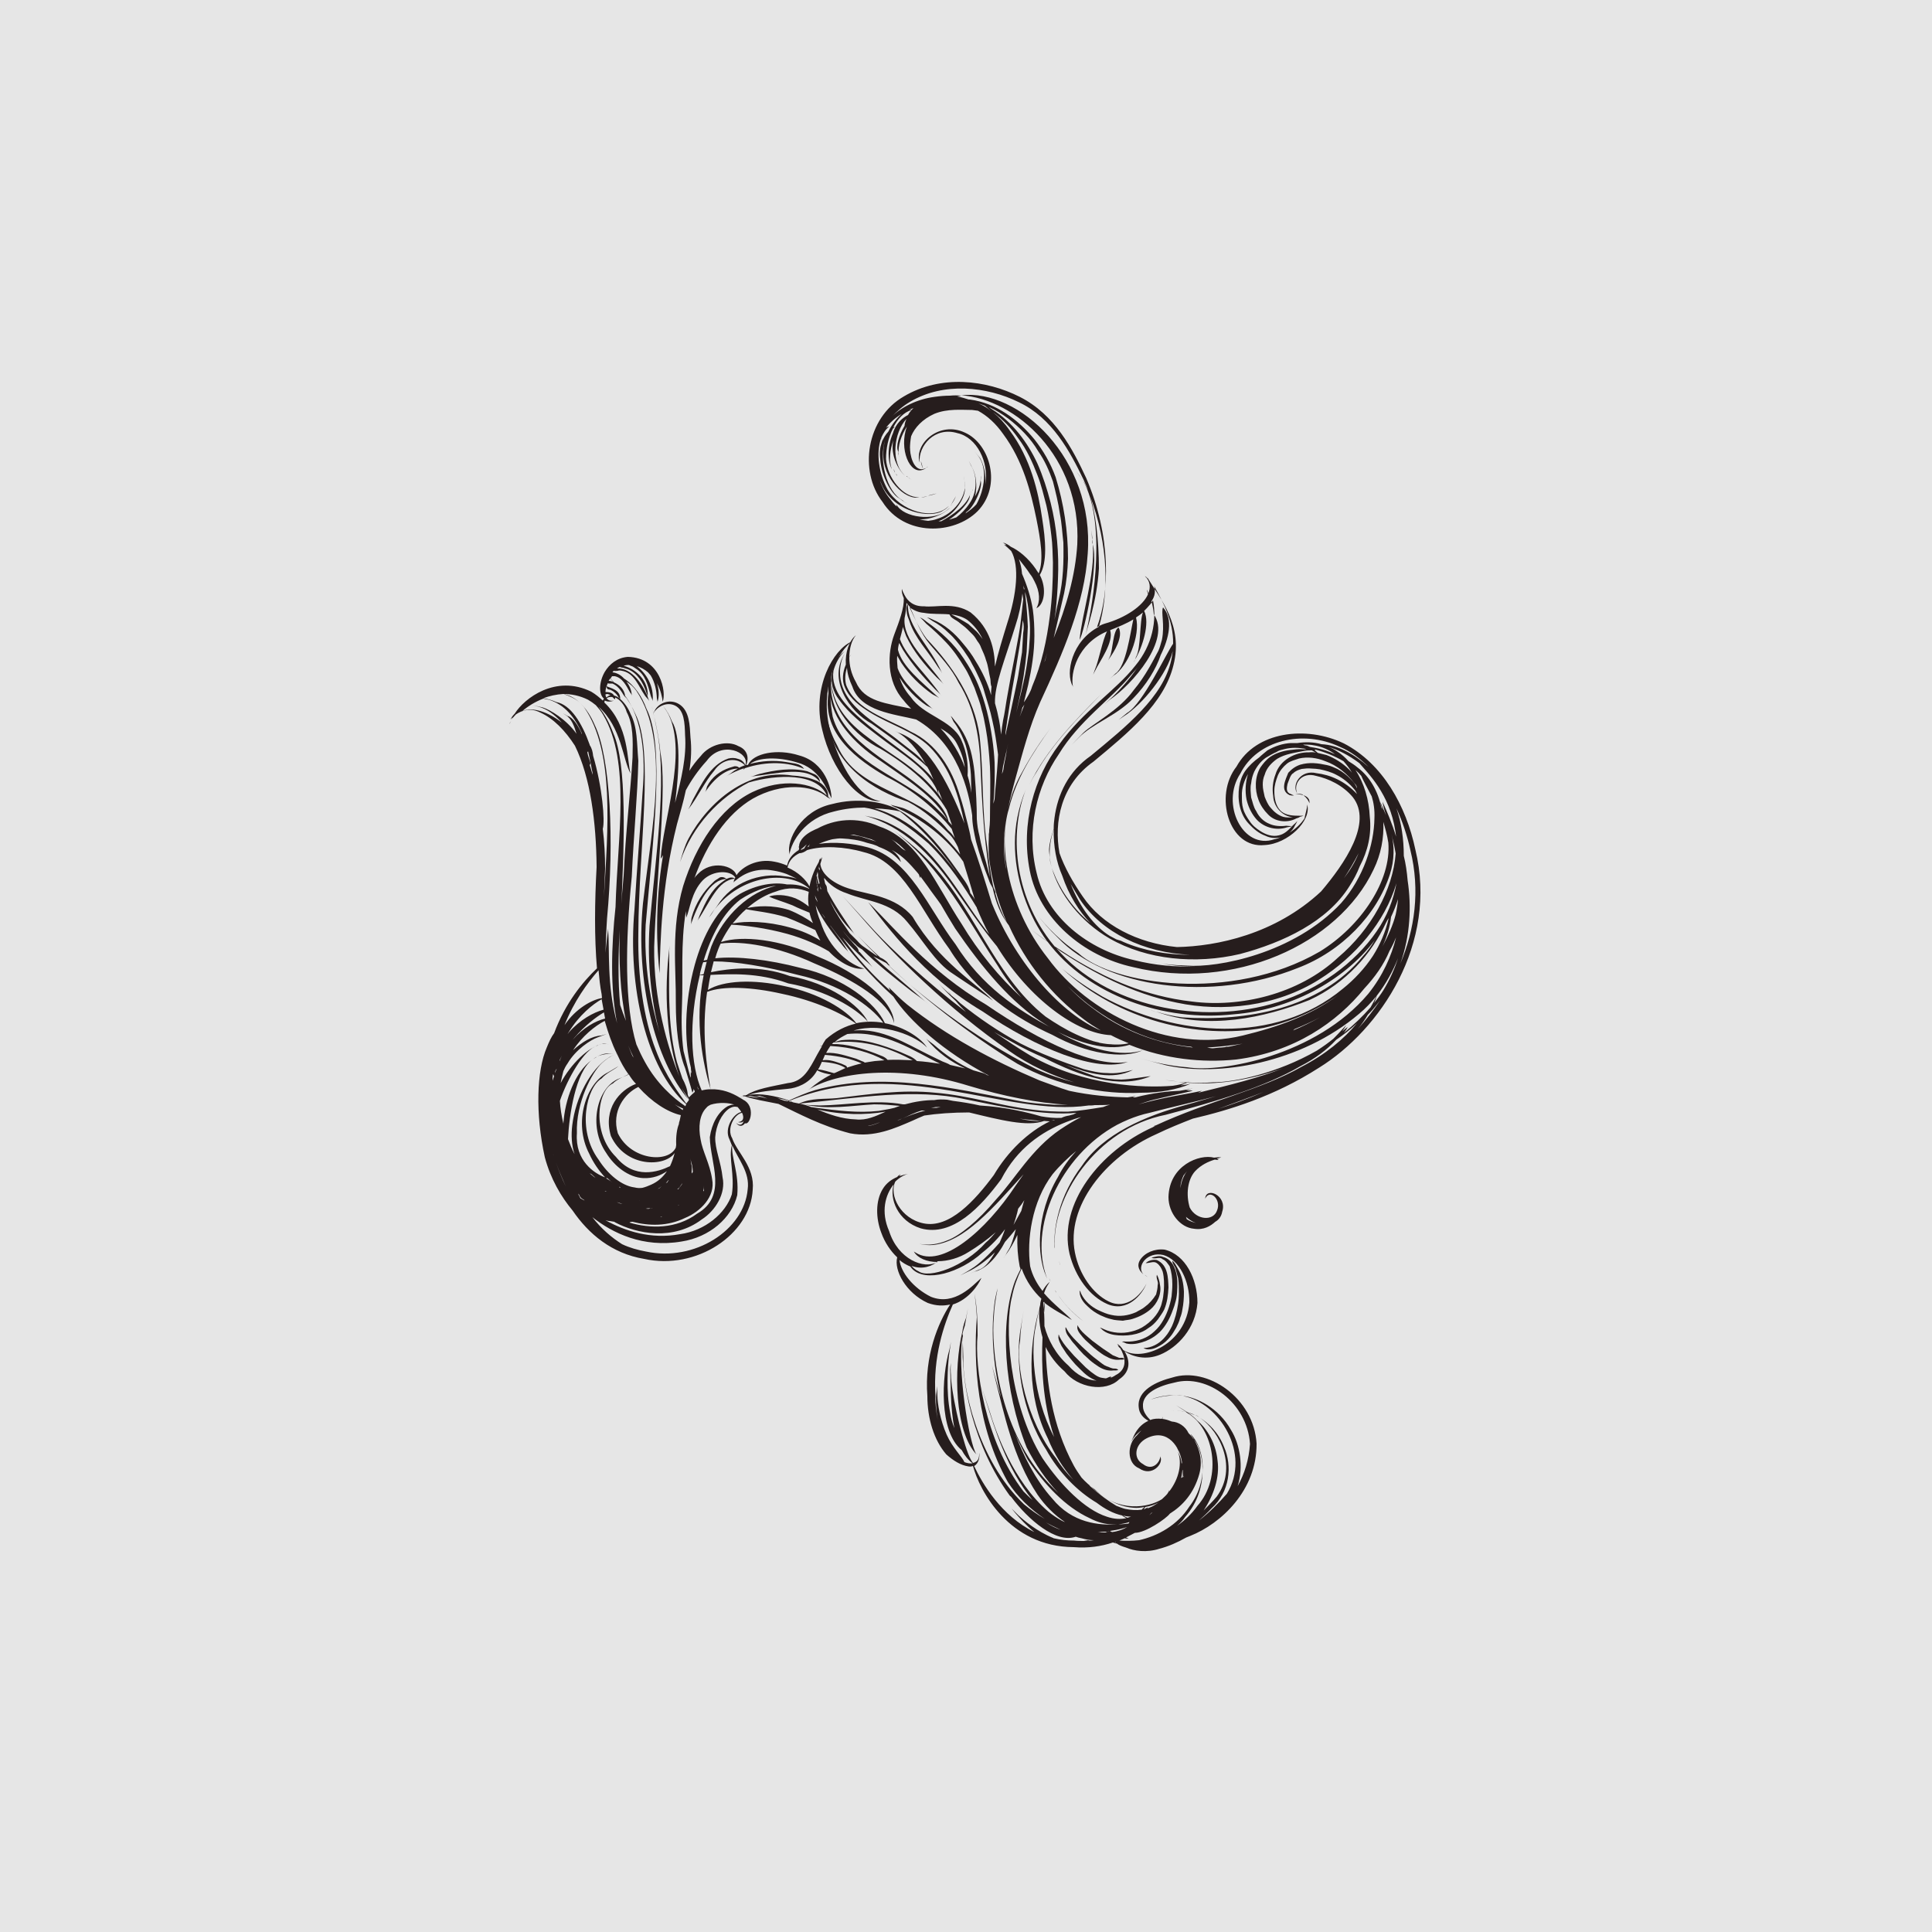 <?xml version="1.0" encoding="utf-8"?>
<!-- Generator: Adobe Illustrator 23.0.0, SVG Export Plug-In . SVG Version: 6.00 Build 0)  -->
<svg version="1.1" id="图层_1" xmlns="http://www.w3.org/2000/svg" xmlns:xlink="http://www.w3.org/1999/xlink" x="0px" y="0px"
	 width="500px" height="500px" viewBox="0 0 500 500" style="enable-background:new 0 0 500 500;" xml:space="preserve">
<style type="text/css">
	.st0{fill:#E6E6E6;}
	.st1{fill:#261D1D;}
</style>
<rect class="st0" width="500" height="500"/>
<g>
	<path class="st1" d="M227.9,207.3c-5.3-0.5-10.7-8.8-13.2-18.8c-2.4-9.9,1.5-18.9,5.3-22.1l0.3-0.3c-4.5,1.9-10.3,11.7-7.5,22.8
		C215.2,199.3,222.3,208,227.9,207.3z"/>
	<path class="st1" d="M259.6,140.6C259.6,140.6,259.6,140.6,259.6,140.6c-0.1-0.1-0.2-0.1-0.3-0.2L259.6,140.6z"/>
	<path class="st1" d="M228.5,114.5c-0.1-0.3-0.1-0.5-0.1-0.8c-0.1,0.5-0.1,1,0,1.5L228.5,114.5z"/>
	<path class="st1" d="M296.2,329.9c0.2,0.2,0.5,0.4,0.8,0.6C296.8,330.3,296.5,330.1,296.2,329.9z"/>
	<path class="st1" d="M304.9,375.3c0.1,0.1,0.1,0.2,0.2,0.3c-0.1-0.3-0.3-0.7-0.5-1L304.9,375.3z"/>
	<path class="st1" d="M158.9,181.3C158.9,181.3,158.9,181.3,158.9,181.3c0.1,0,0.2,0,0.3,0L158.9,181.3z"/>
	<path class="st1" d="M132.3,186.6C132.3,186.6,132.3,186.6,132.3,186.6c-0.2,0.3-0.4,0.5-0.5,0.8L132.3,186.6z"/>
	<path class="st1" d="M141,299.5c1.5,5.6,4.2,10.2,7.2,13.8c4.1,6,10.1,11.1,18.5,12.5c13.5,3,27.5-6.3,28.1-17.9
		c0.6-5.9-4.1-9.7-5.3-13.3c-1.5-2.5,0.5-6.2,2.5-6.6l0.1,0.1c0.5,1.2,0.3,2.2-1.1,2.3c0.6,0.2,1.1,0.1,1.4-0.2c0,0,0,0,0,0.1
		c-0.3,0.8-1,1.1-1.9,0.3c0.8,1.1,1.7,0.9,2.3,0.1c1.4,0.6,2.8-4.6-0.5-6.1c-0.2-0.2-0.5-0.3-0.8-0.5c0.2-0.1,0.5-0.2,0.7-0.3
		c-0.3,0.1-0.6,0.2-0.7,0.3c-2.1-1.3-4.6-2.3-7.6-2.2c-1-5.8-2.4-15-0.9-25.2c4.1-1.6,11.5-1.3,19.4,0.5c8.6,1.8,15.6,5.1,19.1,7.7
		c-2.6,0.6-5.3,1.9-7.8,4.1c-0.4,0.6-0.7,1.1-1,1.7c-0.2,0-0.4,0.1-0.6,0.1c0.2,0,0.4,0,0.6,0c-0.4,0.7-0.8,1.4-1.2,2.1
		c-0.1,0-0.2,0-0.2,0c0.1,0,0.2,0,0.2,0c-2.1,3.9-3.6,7-7.6,7.4c-4.3,0.9-8.3,1.5-10.7,3.1c-0.1,0-0.2,0-0.3,0c0.1,0,0.2,0,0.2,0
		c-0.1,0-0.1,0.1-0.2,0.1c0,0,0,0-0.1,0l-0.7-0.1c0.2,0.1,0.3,0.1,0.5,0.2c-0.2,0.1-0.4,0.1-0.5,0.2c0.2,0,0.3-0.1,0.5-0.1l-0.4,0.2
		c0.2-0.1,0.3-0.1,0.5-0.2c2.3,0.8,5.3,1.3,8.8,2c0.1,0.1,0.2,0.1,0.4,0.2c-0.2,0.1-0.4,0.2-0.6,0.3c0.2-0.1,0.4-0.2,0.6-0.3
		c4.8,2.3,10.7,5.5,18.1,7.4c6.2,1.2,11.8-1.4,16-3.2c1.1-0.5,2.2-1,3.2-1.4c3.3-0.5,7.3-0.8,11.6-0.8c7.9,1.9,15.1,3.8,19.4,2.2
		c0.5,0,1,0.1,1.5,0.1c-5.6,2.7-10.9,7.8-14.5,13.9c-4.9,6.6-11.5,13.9-18.2,12.5c-5.9-1.2-9-7.3-7.3-10.8c1-1,2.2-1.7,3.3-2
		c-0.6,0.1-1.4,0.3-2.3,0.6l0.4-0.5c-0.4,0.2-0.7,0.4-0.9,0.7c-1.4,0.6-2.8,1.5-3.8,3.2c-1.8,3-1.8,7.4-0.3,11.3
		c0.9,2.5,2.4,4.7,4.1,6.3c-0.9,3.3,2.2,9.2,7.9,11.8c2.2,0.8,4.1,0.8,5.8,0.4c-3.1,4.7-6.7,13.3-5.9,23.7c0,5.8,1.7,11.4,4.9,15.1
		c1.8,1.6,3.7,2.8,5.7,3.1c0.5,0.1,0.9,0,1.2-0.1c1.7,6.3,9.3,20.9,26.1,21c3.8,0.3,7.1-0.2,10.1-1.2c0.3,0.1,0.7,0.2,1.1,0.3
		c0.5,0.4,1.3,0.7,2.3,1c2.1,0.9,5.3,1.4,8.7,0.3c2.3-0.6,4.6-1.6,6.9-2.9c0.3-0.1,0.7-0.3,1-0.4c8.1-3.2,17.3-11.9,17.2-23.9
		c-0.7-11.8-12.7-20-21.8-17.1c-4,1-9.2,3.3-8.7,7.7c0.1,1.6,1.2,2.8,2.5,3.5c-2.8,1.3-3.7,3.7-4.3,5.1l-0.1,0.3
		c0.4-0.9,1.3-2,2.6-2.9c-0.4,0.4-0.8,0.8-1.1,1.2c-2.7,2.4-2.7,7.3,0.5,8.6c3.3,2.3,6.4-1.2,5.5-3l0-0.3c0,1.8-2.1,4.1-4.5,2.2
		c-2.6-1.4-2.2-5.1,1-6.7c5.5-2.7,8.6,2.5,9.1,6.2c0,0.1,0,0.3-0.1,0.4c-0.1-1.2-0.5-2.3-1-3.2c1.2,2.9,0.4,7.1-2.3,10.5
		c0.1-0.2,0.1-0.3,0.1-0.5c-0.1,0.4-0.3,0.7-0.5,1c-0.4,0.5-0.9,0.9-1.4,1.4c-3.5,2.2-11.2,3.5-17.3-2.5c-1.3-0.9-2.5-2-3.5-3.1
		c-0.7-1-1.4-2-2-3.1c-5.8-10.7-7-21.8-7.3-30.7c1.1,2.2,2.7,4.4,4.9,6.3c3.4,4.3,10.6,5.5,14.1,2.1c3.3-2.2,2.7-5.3,1.4-7.3
		c2.1,1.4,5.5,2.4,9.2,0.9c4.6-1.9,9.2-6.8,9.7-13.4c0-6.2-3.1-12.5-8.5-13.8c-2.6-0.3-5.1,0.8-6.3,2.6c-1.1,1.7-0.1,3,0.8,3.8
		c-1.9-2.1,1-6,5.2-5c4.1,1.2,6.8,6.8,6.7,12.3c-0.8,10.8-12.2,15.5-17.1,12.3c-0.5-0.8-1.1-1.4-1.6-1.6c0.2,0.2,0.3,0.4,0.5,0.7
		l-0.4-0.3c0.2,0.2,0.4,0.5,0.7,0.7c1.2,2,2.2,5.3-1.2,7c-0.4,0.3-0.9,0.5-1.3,0.7c0.1-0.1,0.2-0.2,0.2-0.3c-0.7-0.1-1,0.5-1.6,0.4
		c-0.5-0.1-1-0.1-1.5-0.3c-0.8-0.3-1.5-0.9-2.2-1.4l-1.3-1.1l-3-3l-1.5-1.7c-0.9-1-1.7-2.1-2.3-3.3c-0.1-0.2-0.1-0.5-0.3-0.5
		c0.1,0,0,0.7,0,0.8c0.1,0.8,0.5,1.4,0.8,2.1l1.3,2l1.1,1.4l1.2,1.4l1.1,1.1c0.7,0.7,1.5,1.5,2.4,2.1c0.6,0.4,1.3,0.8,2,1
		c-2.5-0.1-5.1-1.4-7.3-3.9c-3.3-2.9-5.3-6.7-6.2-10.2c0-2.4-0.1-4.5-0.3-6.3c2.4,2,5,3.2,6.7,4.3l0.7,0.4c-1.8-1.9-4.7-4-7.2-6.9
		c0.3-1,0.7-1.8,1.2-2.5l0.1-0.2c0,0,0,0,0,0.1c0,0,0-0.1,0-0.1l0.1-0.2c0,0-0.1,0.1-0.1,0.1c0,0,0-0.1-0.1-0.1c0,0,0,0.1,0.1,0.1
		c-0.6,0.5-1.2,1.3-1.7,2.2c-1.4-1.8-2.6-3.9-3.2-6.4c-0.9-6.8,0.4-16.7,5.8-23.8c1.9-2.3,4-4.3,6.1-6c-1.9,2.1-3.5,4.3-4.7,6.7
		c-5.8,9.8-5.4,20.3-3.1,25.6c0.1,0.2,0.2,0.5,0.3,0.7c-5-13.1,3.3-31.8,18.1-39.8c1-0.5,2-1,3-1.4c1.7-0.7,3.5-1.3,5.4-1.7
		c5.7-1.5,11.6-2.8,17.2-4.3c-2.5,0.7-5,1.5-7.6,2.2c-10.8,2.9-21.6,7.6-27.1,15.8c-5.9,7.7-7.3,16-7.1,20.5c0,0.3,0,0.6,0.1,0.9
		c-1-13.1,10.6-31,28.7-34.6c12.5-3.3,25.5-7.1,34.9-12.6c3.7-1.9,6.8-4.2,9.2-6.8c1.9-1.3,3.7-2.7,5.4-4.3
		c-3.4,4.1-8.2,8.1-14.4,11.3c-10.3,5.9-24,8.8-37.8,15.2c-0.1,0-0.2,0-0.3,0.1c0.1,0,0.1,0,0.2,0c-0.2,0.1-0.4,0.2-0.5,0.3
		c-13.7,6.1-24.6,19.9-21.6,32.8c1.5,6,5.2,11,9.8,13c5.2,2.2,9-2.5,10.1-5.3c-1.4,2.9-5.2,6.9-9.8,4.6c-4.1-2-7.6-7-8.7-12.6
		c-2.4-11.9,7.8-24.8,21.1-30.7c3.1-1.5,6.3-2.8,9.4-4c9.4-2.2,21-5.7,32.7-13.2c15.8-9.8,30.8-32.1,24.9-56.4
		c-2.4-11.4-8.5-22.3-18.5-27.5c-9.8-4.7-22.8-3.1-27.8,6c-5.9,7.5-2,21.3,7.3,20.3c6-0.3,12.2-6.3,11-10.5c0,1.1-0.5,2.4-0.7,3.6
		c-0.9,1.4-2.3,2.7-3.9,3.7c0.6-0.5,1.1-1.1,1.4-1.8c0.2-0.4,0.6-0.9,0.6-1.3c0,0.3-0.9,1-1.1,1.2c-1.1,1.2-2.2,2.3-3.7,2.6
		c-1.6,0.4-3.3-0.2-4.7-1.1c-1.1-0.7-2.1-1.5-2.8-2.6c-0.7-1-1.4-2.1-1.7-3.3c-0.3-1-0.3-2.1-0.3-3.2c-0.1-2,0.6-4,1.6-5.7
		c-0.7,2.1-0.8,4.5-0.4,6.6c0.4,1.7,1.1,3.3,2.2,4.7c1.9,2.5,5.4,3.5,8.3,2.5c0.4-0.1,1-0.1,1.4-0.4c-0.2,0.2-1.3,0-1.6,0
		c-1.5,0.2-3.1,0.1-4.4-0.5c-1.5-0.6-2.7-1.8-3.4-3.3c-0.7-1-0.9-2.3-1.3-3.5c-0.1-1.2-0.3-2.5,0-3.7c0.1-1.1,0.4-2.1,0.8-3
		c0.7-1.4,1.7-2.7,3-3.6c0.9-0.5,1.8-1.1,2.8-1.5c0.4-0.3,1-0.5,1.5-0.6c1.7-0.5,3.5-0.6,5.3-0.3c0.3,0,0.6,0.1,0.9,0.2
		c-0.4,0-0.7,0-1.1,0c-1-0.1-2.1,0.1-3.1,0.2c-1.7,0.2-3.6,0.7-5.2,1.8c-1,0.7-1.8,1.7-2.5,2.7c-1.5,2.5-1.5,5.8-0.5,8.4
		c0.5,1.4,1.4,2.7,2.4,3.7c1.8,2,5,2.4,7.4,1.1c0.3-0.1,0.7-0.2,0.9-0.4c0.4-0.1,0.8-0.2,1-0.4c-0.2,0.2-1.4,0.1-1.7,0.1
		c-1.7,0-3.4-0.3-4.4-1.4c-1.2-1.3-1.5-3.2-1.5-5c0-1.4,0.4-2.7,0.9-4c0.5-1.2,1.4-2.3,2.4-3.1c0.9-0.7,2-0.9,3.1-1.3
		c2.2-0.5,4.6-0.2,6.8,0.7c3.1,1.1,5.6,3.2,7.6,5.8c0.2,0.2,0.3,0.3,0.4,0.5c0.1,0.2,0.2,0.5,0.2,0.7c0,0-0.1-0.1-0.1-0.2
		c-0.3-0.8-0.9-1.5-1.5-2.1c-1-1.1-2.2-2-3.5-2.7c-0.9-0.4-1.7-0.8-2.7-1c-2.3-0.5-4.5-0.8-6.9-0.1c-1.2,0.4-2.2,1.1-3.1,2.1
		c-0.6,1.6-2.3,4.6,0.4,5.8c0.3,0,0.8,0.2,1.1,0c-0.2,0.1-0.9-0.4-1.1-0.4c-1-0.5-0.8-1.5-0.6-2.5c0.4-1,0.8-2.5,1.5-2.8
		c0.6-0.6,1.4-0.9,2.2-1.1c0.8-0.1,1.6-0.2,2.5-0.1c0.7,0,1.5,0.1,2.2,0.2c1.4,0.3,2.9,0.7,4.2,1.4c1.8,0.9,3.4,2.2,4.7,3.8
		c0.3,0.3,0.5,0.8,0.7,1.2c0,0-0.1-0.1-0.1-0.1c-3.1-3.3-6.9-4.9-10.4-5.3c-4-1-6.5,2.9-5,5.2c-1.1-2.6,1.3-5.6,4.9-4.5
		c3.2,0.7,6.9,2.4,9.5,5.5c5.2,6.6-2.1,17.2-8.2,24.4c-11.9,11.1-27,14.2-37.3,14.4c-10.2-1-19.4-5.7-24.4-13.1
		c-2.5-3.6-4.7-7.5-6-11.2c-1.5-8.1,0.4-17.8,8.8-23.7c8.9-7.4,18.3-15,20.7-25c2.6-10.2-3.6-17.4-6.3-21.9l-0.5-0.8
		c0.1,0.1,0.1,0.3,0.2,0.4c-0.3-0.3-0.5-0.6-0.8-0.7c1.4,1.3,1.5,2.9,0.9,4.5c-0.1-0.4-0.2-0.7-0.4-1l0.3,1.2
		c-1.3,3-5.8,6.1-11.2,7.6c-0.7,0.2-1.4,0.6-2,0.9c3.3-8.9,3.7-23.5-2.8-38.6c-3.5-7.5-8.1-16.4-17.2-21c-8.7-4.4-20.4-5.8-30-0.1
		c-9.7,5.6-11.7,19.3-5.5,27.3c5.7,9,18.5,8.5,24.6,2.4c6.4-6.6,3.2-17.4-3.2-20.3c-6.6-3.2-13.3,2.8-11.8,7.7
		c-0.4-4.3,3.9-9.4,9.8-7.6c5,1.1,8.2,7.5,7.2,13.3c0.3-3-0.7-5.8-1.4-6.9l-1.4-1.7l0.8,1c2.7,3.2,1.8,9-0.3,12.7
		c-0.8,0.9-1.8,1.7-2.9,2.4c0.1-0.1,0.2-0.2,0.3-0.4c1.8-1,4.3-6.3,3.7-8.1c0-0.4,0.1-0.8,0-1.3c0,0.2,0,0.5,0,0.7
		c0,1.4-0.6,3.2-1.5,4.7c0.8-2.9,0.1-5.9-0.5-7.1l-1.1-2.2l0.6,1.3c1.5,2.3,1.8,6.7-0.4,9.8c-1,1.5-2.2,2.7-3.4,3.6
		c-0.6,0.2-1.2,0.4-1.9,0.6c2.5-1.6,5.5-4.6,5.4-6.4c0.1-0.3,0.2-0.6,0.3-0.9c0,0.1,0,0.2-0.1,0.3c-0.7,3.1-4.8,5.9-7.6,7.4
		c-0.2,0-0.4,0-0.7,0c4.5-1.7,7.1-6.5,6.8-8.7c0.1-1.1-0.1-2.1-0.3-3.1l0.3,1.7c0.5,3.7-2.8,8.2-7.2,9.5c-0.8,0.3-1.5,0.4-2.3,0.5
		c-0.8-0.1-1.5-0.2-2.2-0.4c2.8,0.1,5.5-1.2,6.5-1.9c0.5-0.4,1-0.7,1.4-1.1l-0.8,0.6c-3.4,3-11.2,2-13.1-1.4c0,0.1,0,0.3,0.1,0.5
		c-0.6-0.5-1.1-1.1-1.6-1.8c-1.3-1.5-2.2-3.2-2.8-5c0.1,0.3,0.3,0.6,0.4,0.9c3.1,7.6,13.1,9.1,16,6.9c0.6-0.3,1.1-0.7,1.5-1.2
		c-4.1,4.1-12.6,1.3-15.9-4.2c-2.3-4.2-3-9.5-1.7-13.2c0,0.1,0,0.2,0,0.3c0-0.2,0.1-0.4,0.1-0.6c0.5-1.1,1.1-2.1,2-2.8
		c-0.2,0-0.5,0.1-0.8,0.3c1-1.3,2.4-2.6,4.1-3.6c-1.2,1-2.5,2.6-3.5,4.6c-1.3,1.4-2.6,3.9-2.1,7.1c0.3,4.7,3,9.1,4.8,10.1
		c0.8,0.5,1.4,1.1,2.3,1.4c-0.5-0.2-0.9-0.4-1.3-0.8c-4.3-2.3-6.2-10.7-4.5-15.7c-0.3,1-0.5,2.2-0.5,3.3c-0.3,6.7,5.7,12.5,9.3,11.6
		c-4.3,0.1-8.3-5.1-8.6-9.9c0-2.8,0.6-5.6,1.8-7.9c0.2-0.1,0.3-0.3,0.5-0.4c-0.1,0-0.2,0-0.4,0.1c1.1-2.2,2.7-3.9,4.7-4.5
		c-0.2-0.1-0.4-0.1-0.7,0c0.4-0.2,0.8-0.3,1.2-0.5c-0.6,0.6-1.1,1.2-1.4,1.8c-1.4,0.7-3.2,2.2-3.9,4.7c-1.6,3.6-1.3,7.5-0.3,9.3
		c-0.8-2.1-0.5-4.9,0.4-7.5c-0.9,4,1.5,8,3,9.2c-3.8-3.4-2.9-11.2,0.4-14.7c-0.3,0.7-0.5,1.3-0.5,1.8c-1.4,2.3-2.4,5.5-1.6,6.7
		c0,0.5,0,1,0.2,1.4c-0.1-0.3-0.2-0.5-0.1-0.8c-0.3-2,0.7-5,2.1-7.1c-2.1,5.7,0.7,12.7,4.3,11.1c0,0,0,0,0,0l0,0
		c0.3-0.1,0.6-0.3,0.9-0.6l0.3-0.2c-0.4,0.4-0.9,0.6-1.3,0.7l-0.4-1.5c-0.1-0.2-0.1-0.4-0.2-0.6c0.1,0.7,0.3,1.4,0.6,2.1
		c-1.9,0.4-3.2-2.1-3.4-5.2l0.1,0.1c0-0.1,0-0.1-0.1-0.2c0-1,0.1-2.1,0.3-3.2c0.9-2.2,2.9-4.4,6-5.8c3.4-1.4,7.1-1,9.8-1
		c0.5,0.1,1,0.1,1.5,0.2c2.4,1.3,4.6,3.3,6.5,6c5.2,7,7.2,15.1,8.6,21.9c1.1,5.5,2,10.8,0.6,14.2c-0.2-0.4-0.5-0.7-0.7-1.1
		c-2-2.9-4.5-4.9-6.5-5.8c-0.6-0.5-1.3-0.9-2.1-1.1c0.4,0.2,0.7,0.5,1,0.7c-0.2,0-0.4-0.1-0.5-0.1l-0.2-0.1c0.5,0.4,1.2,1,1.9,1.7
		c2.2,3.9,1.4,11.2-1,18.6c-1.2,3.9-2.4,7.8-3.2,11.3c-0.1-4.3-1.1-9.8-6.3-14c-4.3-2.8-8.9-1.2-12.1-1.6c-2.6,0.1-4.2-1.3-5-2.9
		c-0.1-0.1-0.1-0.3-0.2-0.4c-0.2-0.4-0.4-0.8-0.5-1.2c-0.1,0.7,0.1,1.5,0.5,2.4c0.1,2.6-1.1,5.8-2.5,9.5c-1.7,4.6-2.1,12,2.5,17
		c0.6,0.8,1.3,1.5,1.9,2.1c-6.5-1.4-12.1-1.8-14.3-6.9c-1.2-2.1-1.7-4.3-1.7-6.3c0.2-0.3,0.3-0.6,0.5-0.9c-0.2,0.3-0.4,0.6-0.5,0.9
		c0-2.4,0.6-4.5,1.7-5.8c-1.7,1.4-2.8,4.3-2.6,7.6c-0.8,1.9-1.1,4.1-0.2,6c1.3,2.9,3.9,4.8,6.5,6.4c5.2,3.2,11.1,4.8,15.2,8.7
		c5.8,5.7,7.7,13.1,9.2,20c-4.6-11.7-10-21.1-17.1-23.5l-0.8-0.4c3.1,1.6,5.7,4.7,8,8.8c-0.8-1.2-1.9-2.2-3-3.1l-3.6-2.8
		c-6.3-5.2-16.1-9.6-15.7-18.7c0.1-1.6,0.5-3.2,1.4-4.5c-4.8,6.8,1,15.3,6.8,18.4c5.5,3.9,10.5,7.6,14.4,11.2c0.6,1,1.1,2.1,1.6,3.3
		c-0.4-0.6-0.8-1.1-1.3-1.6c-1.3-1.4-2.8-2.6-4.2-3.8c-4.2-3.3-8.7-6.4-12.8-9.9c-3.9-3.3-8.4-7.7-7.6-12.9c0.5-1.9,1.5-3.7,2.9-5.1
		c-3.9,3-4.5,8.7-1.5,12.5c2.7,3.8,6.3,6.5,9.7,9.1c6.5,5.1,14.1,9.2,16.1,15.5c0-0.4-0.1-0.8-0.1-1.2c0.4,0.9,0.7,1.8,1.1,2.7
		c-0.6-1-1.3-2-2.1-2.8c-1.3-1.5-2.7-3-4.3-4.2c-8.3-7.3-21.6-11.7-22.4-24c0-2.1,0.4-4.2,1.5-6.1c-0.8,1.3-1.3,2.7-1.6,4.1
		c0.1-0.3,0.1-0.6,0.2-0.9c-0.8,2.2-1,4.2-0.8,6.2c-1.7,10.7,7.8,17.4,15,21.6c7.3,3.7,12.7,8.4,16.9,13.5c0.3,0.8,0.5,1.6,0.8,2.4
		c-0.5-0.8-1.1-1.5-1.8-2.1c-7.8-10-23.4-9.8-28.6-21.8c-1.1-2-2-4.2-2.5-6.5c1.4,11.5,11.9,18.1,20.8,21c4.2,2.2,7.7,5.4,10.7,8.4
		c1,1,1.6,2.1,2.2,3.3c0.2,0.6,0.4,1.3,0.6,1.9c-3.8-4.8-8.4-9.1-14.1-11.7c-1.3-0.6-2.7-0.7-4-1.2c0.1,0,0.1,0.1,0.2,0.1
		c0.4,0.3,0.8,0.6,1.2,0.9c-3.4-1.6-9.7-2.9-16.5-1.1c-8,1.7-11.8,9.3-11,12.8l0,0.3c0.5-3.5,4.1-9.5,11.6-11.2c2.7-0.7,5.4-1,7.8-1
		c6.5,0.9,12.3,5.6,16.6,9.3c5.4,5.3,9.3,11.3,12.5,16.6c0,0,0,0.1,0,0.1c1,2.4,2,4.6,3.2,6.8c-0.8-1-1.6-2.1-2.4-3.2
		c-7-9.7-13.1-21.4-25-26.2c-1.6-0.6-3.2-1-4.8-1.3c10,2.7,17,10.2,22.2,17.4c4.2,5.9,8,11.6,12,16.4c8.4,13.7,20.7,22.6,29.5,23
		c1.5,0.8,3.1,1.5,4.6,2.1c-1.7,0.4-3.6,0.4-5.5,0.2c0.6,0,1.1,0.1,1.7,0.1c-1.3,0-2.5-0.2-3.6-0.4c-0.1,0-0.2,0-0.3-0.1
		c-0.3-0.1-0.6-0.1-0.9-0.2c-0.1,0-0.2-0.1-0.4-0.1c-1.6-0.5-3.1-1.1-4.6-1.8c-2.8-1.3-5.4-2.9-7.9-4.6
		c-13.9-11-18.7-29.4-31.6-41.7c-2.4-2.4-5.1-4.5-7.8-6.5c12.7,9.7,19.4,23.5,27,35c1.8,3,3.9,5.8,6.2,8.3
		c-5.7-5.2-11.1-11.7-15.6-19.2c-6.4-9.7-11-21.7-21.2-25.1c-6-2.7-11.8-1.8-16,0.5l-0.7,0.3l-1,0.5c-0.7,0.4-1.3,0.8-1.9,1.4
		c-0.6,0.6-1.2,1.5-1.2,2.4c-0.1,0.1-0.2,0.3-0.2,0.4c0.1-0.1,0.2-0.2,0.2-0.3c0,0.1,0,0.2,0,0.3c0,0.2,0,0.4-0.1,0.6
		c-1.6,1-2.7,2.3-3,4c-1-0.4-2.1-0.8-3.3-1c-4.4-0.9-8.3,1.3-9.8,3.5c-0.7-2.5-6.5-4-10-0.3c-0.4,0.4-0.7,0.7-0.9,1.1
		c3.2-8.9,8.4-16.7,15.1-20.6c7.4-4.2,15.5-3.7,19.4-0.3l0.1,0c0,0,0,0.1,0,0.1c0,0,0,0,0-0.1l0.6,0.4c-0.2-0.2-0.4-0.5-0.6-0.7
		c0.2-1.9-1.7-3.7-3.6-4.3c-1.8-0.7-3.8-1-5.7-1.1c-11.5-1.8-21.6,6.7-26.8,16.3c-1,1.9-1.6,4-2.2,6.1c3.2-9.5,10.3-16.8,17.8-20.6
		c7.2-2.1,17.7-2.6,20.2,3.4c-3.7-3.4-11.6-4.6-19.3-0.9c-8.4,4.1-14.6,13.7-17.9,24.3c-3.2,11-1.8,21.6-1.9,30.2
		c0,6.6,0.7,12.7,2.4,16.9c0.7,2.4,1.4,4.5,1.9,6.4c0.2-0.4,0.3-0.7,0.3-1c0.1,0.2,0.2,0.4,0.3,0.6c0,0.1,0,0.1,0,0.2
		c-0.5,0.4-1,0.9-1.5,1.4c-0.1-0.2-0.2-0.4-0.3-0.6c-0.1-1.6-0.7-3-1.4-4.3l-1.4-4.2c-2.2-8.2-2.1-16.8-2-25.3
		c0-1.6-0.1-3.3,0.1-4.9c-1.6,12.5-0.7,24.6,2.5,33.9c-3-7.6-6.7-19.9-6.5-33.6c0.7-19.9,3.4-41.3,1.6-50.3c-0.3-3.4-1-6.7-1.8-10.1
		c0.9-1.6,3.3-3.1,5.6-2c2.4,1.2,2.5,4.5,2.6,7.7c0.4,5.4-0.9,11.2-2.6,17.5c1.1-8.2,1.5-17.5-0.8-21.1c-0.6-1.5-1.3-2.8-2.3-4
		c0.5,0.7,1,1.4,1.4,2.2c5,10-1.6,28.3-2,37.3c0.2-0.2,0.4-0.5,0.6-0.9c-2.2,13-1.6,24.3-0.9,30.6c0.2-7.7,0.4-22.4,4.5-38.6
		c0.8-2.9,1.7-5.9,2.3-8.8c1.3-2.4,3.1-5.1,5.4-7.6c3.9-5.4,11.2-2.2,10,1.1c-0.5,0.2-1.1,0.4-1.6,0.7c-0.4-0.4-0.8-0.4-1.2-0.4
		l-1.3,0.4c-2.4,0.8-4.6,2.4-5.8,4.8c-0.2,0.5-0.2,1-0.5,1.5c2.4-3.7,5.6-6.1,8.5-6.1c-0.3,0.2-0.6,0.3-0.9,0.5
		c-0.7,0.5-1.4,1.1-2.2,1.5c1.6-0.9,3.2-1.6,4.7-2.1c-0.1,0.1-0.2,0.2-0.3,0.4c0.2-0.1,0.3-0.2,0.5-0.4c5.7-1.9,11.3-1.6,15.3,0.2
		c-0.6-0.9-1.4-1.2-2.3-1.4l-2.4-0.4c-3.1-0.5-6.3-0.3-9.3,0.5c2.2-1.7,7.2-1.9,12.1-0.4c5.8,1.5,7.7,6.8,9,9.3
		c0-2.4-1.6-9.3-8.4-11.1c-5.6-1.8-11.8-0.6-13.2,2.4c-0.2,0.1-0.3,0.1-0.5,0.1c0.7-1.5,0.6-3.9-2-4.9c-2.8-1.6-7.4-0.5-9.7,2.5
		c-1.2,1.3-2.2,2.6-3,3.9c0.5-3,0.6-5.9,0.3-8.6c-0.2-3.1-0.2-7-3-8.7c-2.7-1.6-5.6,0.1-6.3,1.8l-0.3,0.5c-0.1-0.6-0.3-1.1-0.4-1.7
		l0.4,1.7l0,0.1c0,0,0-0.1,0-0.1l1,4.9c2.5,13.4-0.4,32-2,50.2c-0.6,9.7,0.4,19.3,2.6,27.7c-2.3-7.8-4.1-17.5-3.6-28
		c1.9-22,5.1-46.3,0.2-55.9c-1.1-3-3-6-5.8-7.8c-0.8-0.9-1.9-1.5-3-1.6c0.1-0.1,0.2-0.3,0.3-0.4c0.4,0.1,0.7,0,1.1,0
		c0.5-0.2,1,0,1.5,0.1c2.9,0.8,3.9,4,5.5,6.3c0.3,0.5,0.8,0.8,1.1,1.4c-1.4-4.2-4.5-8.6-8.3-8.4c0.2-0.2,0.5-0.3,0.7-0.4
		c0.3,0.1,0.5,0.2,0.8,0.2l1.3,0.4c2.5,1,3.9,3.5,4.7,5.8c0.1,0.4,0.4,0.9,0.4,1.4c0.4-4.2-3.1-7.3-6.2-8.1c0.3-0.1,0.7-0.2,1-0.2
		c0.2,0,0.3,0,0.4,0c0.1,0.1,0.3,0.1,0.4,0.2c0.5,0.1,0.9,0.4,1.3,0.7c2.5,1.5,3.2,4.4,3.9,7c0.1,0.5,0.5,1,0.5,1.5
		c0.4-3.9-1.6-7.2-4.1-9.1c1.1,0.3,2.1,0.9,2.9,1.6l0.7,0.8c1.1,1.8,1.5,3.9,1.6,5.9c0,0.4,0.3,0.8,0.1,1.2c0.6-1.8,0.4-3.5-0.1-5.1
		c1,1.8,1.4,3.7,1.5,4.8c1-2.4-0.5-11.4-9-11.6c-2.8,0.2-4.8,1.9-6,3.9c-0.2-0.2-0.3-0.3-0.5-0.5c0.2,0.2,0.3,0.3,0.5,0.5
		c-1.5,2.6-1.6,5.8-0.2,6.9c-0.1,0.2-0.2,0.3-0.3,0.5c-0.9-0.8-1.8-1.6-3-2.3c-9.2-4.5-17.3,1.7-19.8,5.7c-0.4,0.4-0.8,0.9-1.1,1.5
		c0.2-0.2,0.4-0.4,0.6-0.6c-0.1,0.1-0.1,0.3-0.2,0.4l-0.2,0.3c0.3-0.4,0.7-0.9,1.2-1.4c1.7-1.2,4-1.7,6.3-0.5c3.4,1.5,6.5,4.7,9,8.6
		c4,8.2,5.5,19.7,5.6,31.4c-0.5,9.1-0.6,18.2,0.1,26.2c-3.7,3.5-8.2,9-11.1,16.8c-0.7,0.9-1.3,2.2-1.9,3.7
		C138.9,277.1,138.5,288.1,141,299.5z M163.2,184.8c-0.5-1.3-1.5-2.9-2.7-3.9c0.1-2.4-2.5-2.8-3.5-3.3c0.1-0.3,0.2-0.6,0.3-0.8
		c0.1,0.1,0.3,0.1,0.4,0.1l0.8,0c1.4,0.6,2.2,1.8,2.9,3c0.1,0.2,0.4,0.4,0.5,0.7c0-0.1,0-0.3,0-0.4c4.4,6.2,5.2,15.4,4.4,24.7
		c-0.6,9.8-1.5,20.1-2.1,30.5c-1.8,20,3.1,41.1,13.4,50.4c-0.1,0.2-0.2,0.3-0.2,0.5c-3.3-2.2-7.4-5.9-10.4-11.3
		c-0.9-1.6-1.6-3.1-2.3-4.7c-3.1-10.2-2.9-26.3-1.2-43.4c0.5-11,1.5-21.1,1.7-30C164.8,192.4,165,188.2,163.2,184.8z M158.9,180
		c-0.4-0.8-1.4-0.9-2.2-0.9c0-0.5,0.1-1,0.3-1.5c0,0.6,0.2,0.7,0.4,0.8l0.5,0.1c1,0.4,1.8,1.2,2.2,2c0.1,0.1,0.3,0.2,0.3,0.3
		C159.9,180.4,159.4,180.1,158.9,180z M156.7,179.7C156.7,179.7,156.7,179.7,156.7,179.7l0.4-0.1c0.3,0,0.6,0.2,0.9,0.3
		c-0.4,0.1-0.7,0.3-1.1,0.6C156.8,180.3,156.7,180,156.7,179.7z M157.9,175.6c0.3,0.3,0.6,0.6,0.8,0.9c-0.4-0.2-0.8-0.3-1.2-0.3
		C157.7,175.9,157.8,175.8,157.9,175.6z M143.2,278c0,0.2,0.1,0.3,0.2,0.5c-0.1,0.4-0.3,0.8-0.4,1.2c0-0.5,0-1,0.1-1.5
		C143.1,278.1,143.1,278.1,143.2,278z M159.9,293.3c-1.7-5.7,1.7-10.3,5.3-12c3.5,3.9,7.5,6.5,11,7.3c-0.1,0.5-0.2,0.9-0.3,1.4
		c-0.1,0.3-0.2,0.6-0.2,0.9c-0.5,1.2-0.8,3.1-0.7,5.4c0,0.2-0.1,0.5-0.1,0.7C173,301.1,163.3,300.3,159.9,293.3z M168.9,312.6
		c-0.2,0-0.4,0.1-0.6,0.1l0.1,0c0.1,0,0.1,0,0.2-0.1C168.7,312.6,168.9,312.6,168.9,312.6C168.9,312.6,168.9,312.6,168.9,312.6z
		 M167.1,312.8l0.6-0.1c0.2,0,0.5,0,0.7,0c-0.1,0-0.2,0.1-0.3,0.1C167.8,312.9,167.5,312.8,167.1,312.8z M176.6,306.2
		c-0.1,0.3-0.3,0.6-0.5,0.8l0,0c0,0,0,0.1-0.1,0.1c-0.2,0.2-0.3,0.5-0.5,0.7c-0.1,0-0.1,0-0.2,0
		C175.8,307.4,176.2,306.8,176.6,306.2z M179.3,303.3c-0.1,0.1-0.2,0.3-0.3,0.4c0-0.2,0-0.4,0-0.6c0.1-0.7,0.1-1.3-0.1-1.8
		c-0.1-0.7-0.2-1.4-0.3-1.9c0,0,0,0,0,0c0.1,0.7,0.3,1.4,0.5,2.1C179.2,302,179.3,302.7,179.3,303.3z M166.5,310.6
		c-0.3,0-0.6,0-0.9,0.1c0,0,0,0-0.1,0c0.5,0,0.9-0.1,1.4-0.1C166.8,310.6,166.7,310.6,166.5,310.6z M161.1,311.6
		C161.1,311.6,161,311.6,161.1,311.6c-0.6-0.1-1.1-0.3-1.5-0.5C160,311.2,160.6,311.4,161.1,311.6z M170.2,307.7
		c0.4-0.2,0.7-0.4,1-0.7c-0.1,0.1-0.3,0.3-0.4,0.4C170.6,307.6,170.4,307.6,170.2,307.7z M175.4,311.9c0.1,0,0.2-0.1,0.3-0.1
		C175.7,311.9,175.6,311.9,175.4,311.9C175.5,311.9,175.4,311.9,175.4,311.9z M172.7,306c-0.1,0.1-0.3,0.1-0.4,0.2
		c0.2-0.2,0.4-0.4,0.6-0.7c0.1,0,0.1-0.1,0.2-0.1C172.9,305.6,172.8,305.8,172.7,306z M156.6,308.3c0,0-0.1-0.1-0.1-0.1
		c0.2,0.1,0.3,0.1,0.5,0.2C156.8,308.4,156.7,308.4,156.6,308.3z M154.1,304.8c-0.2-0.1-0.5-0.3-0.7-0.5c-0.3-0.2-0.6-0.5-0.8-0.7
		c0.2,0.1,0.3,0.2,0.5,0.3C153.4,304.2,153.8,304.5,154.1,304.8z M149.9,309.2c0.1,0.4,0.4,0.8,0.7,1l0.5,0.3
		c0.1,0.1,0.1,0.1,0.2,0.2c-0.4-0.2-0.8-0.4-1.1-0.6c-0.2-0.4-0.4-0.8-0.6-1.2C149.6,308.9,149.8,309.1,149.9,309.2z M164.6,280.5
		c-4.2,1.6-8.6,6.4-6.5,13.5c3.8,8.2,13.9,8.1,16.5,4.4c-0.3,1.2-0.7,2.3-1.2,3.4c-3.1,1.5-9.2,3.5-14-2.4c-6.3-6.2-4.8-17.2-0.8-19
		c1.1-1.1,2.7-1.7,4.1-2.4C163.3,279,163.9,279.8,164.6,280.5z M160.3,307.3c0-0.1-0.1-0.1-0.1-0.2c0.1,0.1,0.3,0.2,0.4,0.2
		C160.5,307.4,160.4,307.4,160.3,307.3z M158.3,305.9c0,0-0.1,0-0.1-0.1c-0.4-0.3-0.9-0.6-1.4-0.9c0.1,0,0.3,0,0.4,0
		C157.6,305.3,158,305.6,158.3,305.9z M144.1,276.6c-0.2,0.3-0.3,0.7-0.5,1.1c0-0.2,0.1-0.4,0.1-0.5c0.1-0.1,0.1-0.3,0.2-0.4
		C144,276.7,144.1,276.6,144.1,276.6C144.1,276.6,144.1,276.6,144.1,276.6z M181.3,308.8C181.3,308.8,181.3,308.8,181.3,308.8
		L181.3,308.8L181.3,308.8z M159.6,272.6c-0.1,0-0.1,0.1-0.2,0.1C159.5,272.6,159.5,272.6,159.6,272.6c0.1,0.1,0.1,0.3,0.2,0.4
		c0.8,1.8,1.8,3.6,2.9,5.1l-2.4,1c-5.8,2.2-8.2,12.4-3.4,19.3c2.1,3.4,5.7,6.3,9.6,6.5c2.5,0.1,4.5-0.7,6.1-1.8
		c-1,1.5-2.3,2.7-4.1,3.5c-0.7,0.3-1.4,0.6-2.2,0.8c-0.6,0.1-1.3,0.1-2.1-0.1c-3.3-0.4-6.9-3.4-9.3-7.2c-5.7-7.7-3.1-18.7,0.8-21
		c1.2-1.4,3-2.1,4.4-3.2l-2.7,1.6c-5.8,2.8-9.1,13.1-4.9,21.1c1,2.2,2.4,4.3,4.1,6.1c-2.8-1-7.8-4.3-7.3-11.4
		c-0.3-7.9,3.9-15.8,6.5-18.2c1-0.9,2.1-1.7,3.3-2.2c-0.6,0.3-1.2,0.5-1.7,0.9c-4.5,2.9-8.4,10-9.3,17.4c-0.3,2.5-0.2,5.2,0.6,7.5
		c-0.7-1.3-1.2-2.6-1.7-3.9c0.3-6.4,2-17.3,6.2-20.5c-4.4,3.1-7,10.3-7.4,16.5c-0.5-2.1-0.8-4.1-0.9-5.9c2-5.8,6.2-13.3,9.7-14.3
		c0.9-0.6,2-0.6,3-0.3c-0.6-0.1-1.1-0.4-1.7-0.2c-3.7,0.9-8.2,5.3-10.8,10.2c0.2-1,0.4-2,0.7-3.1c0.3-0.7,0.6-1.3,1.1-2
		c2.1-3.6,6-6.1,7.7-6.7l2.4-0.9l-1.4,0.4c-2.4,0.1-5,1.7-7.3,3.8c2.4-3.7,5.7-6.3,8.2-7.6C157.4,267.3,158.4,270.2,159.6,272.6z
		 M143.2,298.8c0.2,0.6,0.4,1.3,0.7,1.9l0,0c-0.3-0.8-0.6-1.6-0.9-2.4C143,298.4,143.1,298.6,143.2,298.8z M143.9,300.9
		c0.7,2,1.6,4,2.5,6.1C145.4,304.9,144.6,302.9,143.9,300.9C143.9,300.9,143.9,300.9,143.9,300.9
		C143.9,300.8,143.9,300.9,143.9,300.9z M170.9,314.9C170.8,314.9,170.8,314.9,170.9,314.9c0.1-0.1,0.2-0.1,0.4-0.1c0,0,0,0,0.1,0
		C171.2,314.9,171,314.9,170.9,314.9z M182,308.3c0.1-0.4,0.1-0.8,0.1-1.2c0-0.1,0-0.2,0-0.3c0,0,0-0.1,0-0.1c0,0.5,0,0.9,0.1,1.4
		c0,0.1,0,0.1-0.1,0.2c0,0,0-0.1,0-0.1C182.1,308.2,182,308.3,182,308.3z M176.7,287.3c-0.7-0.5-1.4-1-2.1-1.5
		c0.8,0.5,1.5,0.8,2.2,1.1C176.8,287,176.7,287.1,176.7,287.3z M156.6,263.6c-2.5,0.6-5.7,2.4-8.4,5.5c0.2-0.2,0.3-0.4,0.5-0.6
		c2.6-3,5.4-5.2,7.6-6.5C156.4,262.6,156.5,263.1,156.6,263.6z M144.8,274.6c0-0.1,0-0.1,0-0.2c0.6-1.2,1.3-2.5,2.2-3.8
		C146.1,271.8,145.4,273.1,144.8,274.6z M147.3,270.2c0.2-0.2,0.4-0.5,0.6-0.7C147.7,269.7,147.5,269.9,147.3,270.2z M163.7,316.2
		c4.3,1.1,9.1,1.2,13.6-1c3.9-1.6,7.9-5.5,7-10c-0.6-4.1-2.5-7.2-3-10.4c-0.6-3.1-0.3-6.3,1.5-8.1c0.3-0.4,0.7-0.6,1.1-0.8
		c2.2-0.7,4.8-0.5,6.2,0c0,0,0,0,0.1,0c-0.6-0.1-1.2,0.1-1.9,0.4c-2.5,1.5-4.1,4.5-4.6,8c0.1,6.7,4.7,15.2-3.3,19.8
		c-5.4,4-12.1,3.9-17.5,2.3C163.2,316.2,163.4,316.2,163.7,316.2z M181.1,282.3C181.1,282.2,181.1,282.2,181.1,282.3
		C181.1,282.2,181.1,282.2,181.1,282.3L181.1,282.3z M180.7,282l-0.3-0.9c0.1,0.2,0.2,0.4,0.3,0.6
		C180.8,281.8,180.7,281.9,180.7,282z M162,264.2c-0.6-1.5-1.1-2.9-1.5-4.1c-0.6-6.1-0.5-13-0.1-20.1c0-0.3,0-0.5,0-0.8
		C160.1,248.6,160.5,257.2,162,264.2z M162.6,270.6c0.4,1,0.9,2.1,1.4,3.1c-0.1-0.1-0.2-0.3-0.3-0.4
		C163.3,272.5,163,271.6,162.6,270.6z M156.2,261.3c-2.6,0.7-6.1,2.6-9,5.9c-0.1,0.1-0.2,0.3-0.3,0.4c0.1-0.2,0.2-0.4,0.3-0.5
		c2.7-4.4,6.2-7.2,8.5-8.5C155.9,259.5,156,260.4,156.2,261.3z M193.5,307.8c-0.9,10.5-13.7,18.8-26.3,16.1c-2.2-0.4-4.3-1-6.2-1.9
		c-2.7-1.7-5.4-4-7.7-7c5.2,4.1,13.1,8,23.1,6.3c7.2-1.1,13-6.1,14.4-12c0.5-5.7-1.6-9.7-1.3-12.9
		C191.1,300.1,194.1,303.4,193.5,307.8z M188.8,294.9c0.2,0.5,0.4,1,0.6,1.5c-0.9,3.1,0.8,7.8,0,12.7c-1.6,4.9-6.9,9.4-13.4,10.3
		c-7.6,1.4-14.2-0.8-19.3-3.6c0.4,0.1,0.7,0.2,1.1,0.2c0.4,0.1,0.8,0.1,1.2,0.2c0,0,0.1,0,0.1,0.1c5.8,3.1,15.2,4.8,22.5-0.7
		c3.6-2.3,6.3-6.8,5.4-10.9c-0.4-3.9-2-7.4-1.9-10.4c0.2-3,1.6-6,3.6-7.4c0.8-0.5,1.5-0.6,2.2-0.4c0.3,0.4,0.7,0.8,0.9,1.2l0,0.1
		C189.8,288.2,187.3,292,188.8,294.9z M192.4,290.2c0,0,0.1-0.1,0.1-0.1C192.5,290.2,192.5,290.2,192.4,290.2
		C192.5,290.3,192.4,290.2,192.4,290.2z M193.3,290.1C193.3,290.1,193.3,290.1,193.3,290.1C193.3,290.1,193.3,290.1,193.3,290.1z
		 M181.6,282.2c-2.9-6.5-3.4-17.8-0.5-29.8c0.3,0,0.6,0,1,0c-2.5,12.2-0.1,23.1,1.8,29.5C183.1,281.9,182.4,282,181.6,282.2z
		 M209.4,229.8c0,0,0-0.1-0.1-0.1C209.3,229.7,209.3,229.7,209.4,229.8C209.4,229.8,209.4,229.8,209.4,229.8z M193.1,235.3
		c2.3,0.5,6.2,0.8,10.4,2.1c2.9,1.1,5.5,2.4,7.5,3.3c0.4,0.9,0.8,1.8,1.3,2.7c-2.2-1.4-4.9-2.6-8-3.4c-5.8-1.6-11.3-1.7-14.7-1
		C190.8,237.6,191.9,236.3,193.1,235.3z M211.6,229.5c0,0.1,0.1,0.3,0.1,0.4l0,0.9c-0.1-0.2-0.1-0.4-0.2-0.6
		C211.6,230,211.6,229.7,211.6,229.5z M212.4,233.3c0.1,0.4,0.2,0.7,0.4,1.1c-0.1-0.3-0.2-0.5-0.3-0.8
		C212.5,233.6,212.5,233.4,212.4,233.3z M211.5,233.1c0.1,0.2,0.1,0.4,0.2,0.5c-0.2-0.3-0.4-0.7-0.6-1c-0.1-0.3-0.1-0.6-0.2-0.9
		l0.3,0.7C211.3,232.6,211.4,232.8,211.5,233.1z M210.9,231.6C210.9,231.6,210.9,231.6,210.9,231.6
		C210.9,231.6,210.9,231.6,210.9,231.6L210.9,231.6z M212.5,230c0,0.1-0.1,0.1-0.1,0.2v0c0-0.1-0.1-0.3-0.1-0.4c0,0,0,0,0,0
		c0-0.2,0-0.4,0-0.6C212.3,229.5,212.4,229.8,212.5,230z M211.6,229.3c0,0.1-0.1,0.2-0.1,0.3c0,0,0,0,0-0.1c0-0.2,0-0.5,0-0.7
		c-0.1,0-0.1,0.1-0.1,0.1c-0.1-0.7-0.1-1.3,0.1-1.9C211.3,227.7,211.4,228.5,211.6,229.3z M213.3,237.2c0,0,0.1,0.1,0.1,0.1
		c0,0.1,0.1,0.2,0.1,0.3c-0.3-0.4-0.5-0.8-0.8-1.2C212.9,236.6,213.1,236.9,213.3,237.2z M214.2,238.6c0,0.1,0.1,0.1,0.1,0.2
		C214.3,238.7,214.2,238.7,214.2,238.6C214.2,238.6,214.2,238.6,214.2,238.6z M213.2,226.9C213.2,226.9,213.2,226.9,213.2,226.9
		C213.2,226.9,213.2,226.9,213.2,226.9L213.2,226.9z M212.2,225c-0.2,0.1-0.2,0.2-0.1,0.3c0,0,0,0,0,0.1c-0.1-0.2-0.1-0.4-0.2-0.7
		c0-0.2,0.1-0.3,0.1-0.5C212,224.5,212.1,224.8,212.2,225z M211.7,226.2c0,0.1,0,0.2,0,0.3c0,0.1,0,0.3,0,0.4l0.4,1.7c0,0,0,0,0,0
		c-0.1,0.1-0.1,0.1-0.2,0.2c-0.2-0.7-0.4-1.4-0.5-2.2c0,0.1,0,0.1,0,0.2c0,0-0.1,0-0.1,0c0.1-0.4,0.2-0.8,0.3-1.2
		C211.6,225.9,211.7,226.1,211.7,226.2z M209.3,234.6c-0.9-0.7-2-1.5-3.4-2.1c-2.8-1.1-5.4-1-6.8-0.5l-0.1,0
		c1.3,0.7,3.6,1.3,6.1,2.3c1.6,0.8,3.2,1.4,4.4,1.9c0.2,0.9,0.5,1.8,0.9,2.7c-1.6-1.2-3.7-2.4-6.2-3.4c-4.4-1.4-8.5-1-10.8-0.5
		c2.3-2,4.8-3.5,7.5-4.3c3.1-1.2,5.9-0.9,8.4,0.1C209.1,232,209.1,233.3,209.3,234.6z M201,229.2c-6.9,1.5-13.7,7.6-16.9,15.7
		c-0.4,1.2-0.8,2.3-1.1,3.5c-0.3,0.1-0.6,0.1-0.9,0.2c2-6.6,5.1-12.4,9.5-15.8c3.2-2.1,6.6-3.4,9.6-3.6
		C201.1,229.2,201.1,229.2,201,229.2z M181.6,250.2c0.1-0.4,0.2-0.8,0.4-1.2c0.3,0,0.6,0,0.9-0.1c-0.3,1.1-0.5,2.1-0.8,3.2
		c-0.3,0.1-0.6,0.1-0.8,0.2l-0.2,0C181.2,251.6,181.4,250.9,181.6,250.2z M203,255.2c-7.9-1.8-15.8-1.5-19.8,1
		c0.2-1.3,0.4-2.6,0.7-3.9c5-0.2,12.2-0.7,20.1,2.2c9.9,1.8,17.5,6.4,20.6,9.9c-2.1-4.2-10-10-20.2-11.8c-7.8-2.9-15.5-2-20.4-1
		c0.2-0.9,0.5-1.9,0.7-2.8c5.6,0,13.4,1.3,21.8,3.5c10.8,2.4,18.8,7.9,22.1,12.4c-2.2-0.4-4.6-0.4-7,0.1
		C219.1,261.4,212,257,203,255.2z M239.9,271.1c-1.3-2.2-5.6-5.3-10.9-6.3c-2.3-5.1-10.7-11.9-21.8-14.3c-8.4-2.2-16.4-3.1-22.1-2.5
		c0.2-0.8,0.5-1.6,0.8-2.4c0.2-0.5,0.4-1,0.6-1.4c5.5-0.8,14.7,0.7,24.2,5.1c10.6,4.4,19.4,10,20.7,15.5c-0.1-5.9-9.3-13-19.9-17.3
		c-9.6-4.4-19.4-5.5-24.9-3.7c0.8-1.6,1.7-3.1,2.7-4.5c3.4,0.2,8.7,0.8,14.5,2.4c4.3,1.2,8,2.9,10.7,4.5c2.9,3.1,6.5,4.8,8.9,4.5
		l0.3,0c-3.5-0.9-9.1-4.9-11.4-12.3c-0.6-1.4-1-2.8-1.2-4.1l0.6,1.3c1.8,3.4,4.2,6.5,6.7,9.5c0.5,0.6,1.1,1,1.4,1.7
		c-1.5-2.7-3.3-5-4.9-7.2c0-0.1,0-0.1-0.1-0.2c0,0,0,0,0,0c5,6.8,10.4,13.1,16.4,18.5c4,6.2,13,14.3,24.8,20.5
		c-0.2-0.1-0.4-0.1-0.6-0.2c-0.4-0.3-0.9-0.5-1.4-0.6l-2.1-0.6c-3.8-1.6-7.2-4-10.3-6.7c-0.6-0.5-1.3-0.9-1.9-1.5
		c2.9,3.6,6.5,6.1,10.1,7.7c-1.3-0.3-2.6-0.6-3.9-0.9c-0.6-0.4-1.3-0.6-2-0.9l-3.3-1.6c-6.1-3-12.4-7.1-19.7-6.4
		C228.7,264.4,237.3,268.3,239.9,271.1z M262.3,317c0.5-1.4,0.9-2.8,1.2-4.2c0.6-0.7,1.1-1.4,1.6-2.2c-0.3,0.8-0.5,1.8-0.8,2.8
		C263.6,314.6,263,315.8,262.3,317z M241,286.7c0.4-0.1,0.8-0.1,1.2-0.2c0.4,0,0.8,0,1.3,0c-0.4,0.1-0.7,0.1-1.1,0.2
		C241.9,286.7,241.4,286.7,241,286.7z M211.5,287.1c6.3,1.5,12.5,1.5,17.7,0.6c-2.6,1.2-5,2.3-7.7,2
		C217.9,289.6,214.5,288.4,211.5,287.1z M204.1,285c0,0,0.1,0,0.1-0.1c0.3,0.1,0.5,0.1,0.7,0.2C204.6,285.1,204.3,285.1,204.1,285z
		 M203.9,285c-0.4-0.1-0.8-0.1-1.1-0.2c-0.6-0.2-1.1-0.4-1.6-0.6c1,0.2,2,0.4,2.9,0.7C204,284.9,203.9,285,203.9,285z M196.6,283.6
		c0.7,0.2,1.3,0.4,2,0.7c-1.2-0.3-2.3-0.6-3.4-0.7C195.7,283.6,196.1,283.6,196.6,283.6z M194.1,283.6c0.7,0.1,1.6,0.4,2.7,0.6
		c-1.3-0.1-2.5-0.3-3.5-0.6C193.5,283.6,193.8,283.6,194.1,283.6z M224.6,291.4c1.1-0.2,2.2-0.6,3.2-1c-0.8,0.4-1.7,0.7-2.5,0.9
		C225,291.4,224.8,291.4,224.6,291.4z M238.5,287.4c0.4,0,0.7,0,1,0c-2.4,0.6-4.5,1.4-6,2.1C235.2,288.7,236.8,287.9,238.5,287.4z
		 M269.4,288.9c-3.4-1-9.1-2.4-15.8-2.8c-2.2-0.5-4.6-0.9-7-1.2c-0.5-0.1-1-0.2-1.5-0.3c-1.2-0.1-2.3-0.1-3.3,0.1
		c-2.5,0-5,0.4-7.6,1.1c-0.2,0-0.3,0-0.5,0c-7.2-1.3-14.5,0.2-21.6,0.3c-1.3-0.1-2.7,0-4.1-0.3c6.2,1.5,12.6,0.3,18.2,0
		c2.3,0,4.5,0.2,6.7,0.4c-0.5,0.2-0.9,0.3-1.4,0.5c-0.4,0.1-0.9,0.2-1.3,0.3l-2.8,0.5c-5.4,0.6-10.8-0.1-16.2-0.8
		c-0.4-0.1-0.9-0.1-1.3-0.2c-1-0.4-2-0.7-2.9-0.9c15.3-1.5,29.7-4,42.9-1.1c10,2,19.9,4.3,28.7,3.5c-0.1,0-0.1,0.1-0.2,0.1
		c-0.2,0.1-0.4,0.2-0.6,0.3c-0.4,0.1-0.7,0.2-1.1,0.3c-0.7,0.1-1.4,0.3-2,0.6C272.9,289.4,271.1,289.2,269.4,288.9z M250.7,324
		c2.3-1.4,4.7-3.1,7-5.1c-0.8,0.9-1.6,1.9-2.6,2.7c-5.5,6.2-14.7,9.4-17.4,7.4c-0.7-0.3-1.3-0.8-1.8-1.4c2.9,1.1,5.5,0,6.8-1.2
		C245.3,326.4,248.2,325.6,250.7,324z M285.5,286.5c-3.1,0.5-6.1,1-9.2,1.2c-3,0-6-0.1-8.9-0.5c-8.5-1-16.7-3.7-25.3-4.4
		c-8.6-0.9-17.2,0.4-25.6,1.4c-3.1,0.3-6.5-0.1-9.7,1.4c-0.5-0.1-1-0.2-1.5-0.3c-0.3-0.1-0.7-0.3-1-0.4c28.8-11.8,56.2,4.3,77.4,1.2
		c0.5,0,1.1,0,1.6-0.1c1.4,0,2.7,0,4-0.1C286.8,286,286.2,286.2,285.5,286.5z M266.4,279.1c0.1,0.1,0.3,0.1,0.4,0.2
		C266.7,279.2,266.6,279.1,266.4,279.1z M229.7,274.3c-0.3-0.4-0.8-0.7-1.2-0.9l-2-0.8c-3.5-1.3-7.3-2.5-11.2-2.4c0,0,0,0,0,0
		c0.1-0.1,0.3-0.3,0.4-0.4c8.2-1,15.3,1.8,20.5,4.6C234,274.3,231.8,274.2,229.7,274.3z M237.3,274.6c-0.5-0.5-1.1-0.9-1.7-1.2
		l-2.5-1.1c-4.8-1.9-9.9-3.7-15.3-3.1c-0.6,0.1-1.2,0.3-1.8,0.5c1-0.9,2.1-1.5,3.3-2.1c9.7-1,17.3,4.5,24,7.7
		C241.2,275,239.2,274.7,237.3,274.6z M228.9,274.4c-0.8,0.1-1.7,0.1-2.5,0.2c-0.9,0.1-1.8,0.3-2.6,0.4c-0.2-0.2-0.5-0.3-0.8-0.4
		l-1.4-0.6c-2.5-0.7-5.1-1.7-7.8-1.5c0.3-0.6,0.7-1.2,1.1-1.8C220.5,271,225.3,272.4,228.9,274.4z M223,275.2
		c-1.3,0.3-2.6,0.7-3.8,1.1c0-0.4-0.3-0.5-0.5-0.6l-0.9-0.4c-1.5-0.5-3.2-1.2-4.9-0.9c0.2-0.5,0.4-0.9,0.6-1.4
		C217.3,273.3,220.5,274.1,223,275.2z M216,277.7l-0.3,0c-1.2-0.3-2.5-0.8-3.8-0.9c-0.1,0-0.1,0-0.2,0c0.4-0.6,0.7-1.3,1-2
		c2.6,0.2,4.6,0.6,6.1,1.6C217.8,276.9,216.9,277.3,216,277.7z M203.8,281.8c2.5-0.2,5.4-1.4,7.2-4c0.2-0.3,0.3-0.5,0.5-0.8
		c1.3,0.7,2.5,0.9,3.6,1.1c-2.2,1.1-4,2.4-5.4,3.6l-0.6,0.4c7.5-4.7,23.6-6.7,41.6-1.1c9,2.7,17.9,4.5,25.6,4.9c-1.2,0-2.3,0-3.5,0
		c-3.1-0.2-6.2-0.4-9.2-1c-17.1-3.3-35.1-7.6-52.6-2.8c-2.4,0.7-4.6,1.7-6.8,2.7c-3.5-1.2-7.6-2-10.6-1.4
		C196.2,282.5,199.6,282.2,203.8,281.8z M232.2,290c0.4-0.2,0.8-0.4,1.2-0.5c-0.2,0.1-0.4,0.2-0.7,0.3c0.1,0,0.2,0,0.3-0.1
		C232.8,289.8,232.5,289.9,232.2,290z M263.9,289.5c2,0.3,3.9,0.4,5.6,0.6C267.9,290.2,266,290,263.9,289.5z M272.1,289.8
		c0.3,0,0.6,0,0.9,0c-0.1,0-0.2,0.1-0.2,0.1C272.6,289.9,272.4,289.8,272.1,289.8z M231.3,306.5c-1.2,3.7,1,9.5,7,11.4
		c8.3,2.3,15.6-5.7,20.8-12.7c4.2-8.1,10.5-12.3,16.8-14.8c0,0,0.1,0,0.1,0c0,0-0.1,0-0.1,0c1.3-0.5,2.6-1,3.9-1.3
		c-1.8,0.9-3.6,2-5.4,3.2c-7.5,5.1-11.7,12.8-16.6,18.1c-4.7,5.6-9.4,9.4-12.6,10.6c-2.4,1-4.9,1.4-7.3,0.9c1.2,0.3,2.4,0.4,3.6,0.3
		c8.2-0.9,15.5-9.6,23.4-18.3c-0.7,1-1.4,2-2.1,3c-7.7,11.6-19.1,21.5-25.8,17.3l-0.5-0.3c1,1.7,3.3,2.7,6.1,2.7
		c-3.5,2-10.2-0.7-12.5-8C227.9,313.6,229.1,309.2,231.3,306.5z M252.1,379.4L252.1,379.4c1.3-0.7,1.5-2.6,1.3-3.4
		c0.1,1.6-0.5,2.4-1.6,2.6c-0.4-0.5-0.8-1.3-1.2-2.3l0,0c0,0,0,0,0,0c-2.1-5.4-4.5-16.6-4.5-20.5c-0.1-1-0.1-2.1,0-3.1
		c-0.1,0.6-0.2,1.2-0.2,1.7c0.2,3.9,0,9.9,1.1,15.2c-0.5-1.2-0.9-2.5-1.1-4c-1.1-5.6-0.6-12.1-0.3-14.8l0.5-3.5l-0.4,2
		c-2,6.8-2.8,21.1,3.2,26c0.7,1.3,1.6,2.5,2.8,3.4c-0.6,0.1-1.3,0-2.1-0.3c-0.6-1.4-3.1-3.7-4.6-7.1c-1.7-3.8-2.4-8.2-2.4-10.1
		c0-0.8-0.1-1.6-0.1-2.5l-0.1,1.4c-0.3,1.9-0.2,4.6,0.3,7.4c-0.4-2-0.7-4.1-0.6-6.2c-0.7-10.1,2.2-18.6,4.5-23.7
		c4.1-1.3,6.6-5.1,7.3-6.7l0.1-0.2c-2.1,1.8-6.9,7.4-13.1,4.9c-4.6-2.3-7.8-6.4-8.1-9.5c0.8,0.7,1.7,1.2,2.6,1.6
		c0.1,0,0.1,0,0.2,0.1l0.4,0.5c3.5,3.8,12.6,1,18.2-4.1c2.3-1.8,4.3-3.9,5.9-6.1c-0.4,1.2-0.9,2.4-1.4,3.5c-2.7,3.1-5.5,5.7-7.2,6.7
		c-1,0.7-2,1.2-3,1.8l1.8-0.9c2.3-1,4.8-2.8,7.2-5.1c-1.3,2.3-2.7,4.1-4.2,4.5l-2.5,1.1l1.4-0.6c3.1-0.7,5.9-3.9,7.9-7.7
		c1-1.1,1.9-2.2,2.8-3.3c-0.6,2.4-1.3,4.6-2.1,5.7c-0.4,0.6-0.6,1.3-1.1,1.8c0.3-0.3,0.5-0.7,0.7-1c1-1.3,2-3.1,2.9-5
		c-0.1,2.9,0.1,5.6,0.6,8.2c0.1,0.2,0.2,0.5,0.2,0.7c-0.5,1-1,2-1.4,3c-4,10.7-2.9,28.2,3,43.1c2.2,4.3,5,8.4,8.2,11.8
		c-1.7-1.6-3.4-3.4-4.9-5.3c-10.7-13.4-12.5-32.6-11.8-40.2c0.1-2.5,0.5-5,1-7.5c-0.3,1-0.5,2-0.7,3c-1.1,7.2-0.7,16.3,1.6,25.3
		c-0.1-0.4-0.3-0.8-0.4-1.2l-2-7.2l1,4.1c2.1,8.1,4.4,19.8,10.8,29.4c1.9,2.8,4.4,5.3,7.1,7.1c-0.1,0-0.2-0.1-0.3-0.1
		c-0.2-0.1-0.4-0.2-0.6-0.3c-1.1-0.6-2.3-1.4-3.4-2.3c-9.2-7.9-13.6-20.8-15.1-25.7l-2.2-6.7l1.2,3.8c2.2,7.1,5.3,17.4,12,25.6
		c-0.8-0.7-1.6-1.5-2.3-2.2c-10.2-13.2-12.7-32.7-11.9-40.4c0-3.5-0.1-7.1-0.8-10.8c0.3,2.1,0.5,4.1,0.6,6.1c-0.9,12,0,28.3,8,42.6
		c2.5,3.9,5.9,7.1,9.6,9.6c-1.9-1.1-3.7-2.4-5.4-3.8c-12.2-11.7-16-30.7-15.7-38.2c-0.1-2-0.1-4.1-0.2-6c0.2-0.8,0.4-1.5,0.6-2
		l0.8-4.5l-0.5,2.5c-0.4,1-0.7,2-0.9,3.2c0-1-0.1-1.9-0.1-2.9l0.1,3c-2.4,10-2,26.1,3.6,32c-1.9-2.8-5.2-22.7-3.5-31.1l0,1.5
		c-0.7,11.2,2.9,27.5,12,40.1c0.1,0.2,0.3,0.3,0.5,0.5c4.4,5.9,11.6,12.1,16.7,10.3c0.5,0.2,1,0.3,1.5,0.4c1.1,0.3,2.1,0.5,3.2,0.5
		c-0.5,0.1-0.9,0.1-1.4,0.1c0-0.1,0.1-0.1,0.1-0.1c-0.3,0-0.7,0.1-1.3,0.2c-0.8,0-1.7,0-2.5-0.1c-1.9,0-3.6-0.2-5.3-0.6
		c-0.1,0-0.1-0.1-0.2-0.1c-4-1.6-7.5-4.5-8.9-5.8l-1.8-1.8l0.9,1.1c1.3,1.5,2.9,3.3,5,5C259.1,392.3,254.2,383.9,252.1,379.4z
		 M282,392.9c2.1,1.1,4.1,1.6,6,1.6c0.4,0,0.8,0,1.2,0c-4.8,0.3-11.7-0.3-16.9-6.7c-4.4-4.9-7.5-11.2-9.6-16.8
		c1,2.3,2.1,4.6,3.3,6.8C270.3,384.2,275.7,390,282,392.9z M287.9,396.1c1.4-0.2,2.6-0.5,3.8-0.9c-1,0.6-2.3,1.1-3.9,1.3
		c-0.2-0.1-0.4-0.2-0.6-0.3c0,0,0.1,0,0.1,0C287.5,396.2,287.7,396.1,287.9,396.1z M306.8,378C306.8,378,306.8,378,306.8,378
		C306.8,378,306.8,378,306.8,378C306.8,378,306.8,378,306.8,378z M292.2,394.2c-0.1,0-0.1,0-0.2,0.1c-0.8,0.1-1.7,0.2-2.6,0.2
		c1-0.1,2-0.3,2.9-0.6C292.2,394,292.2,394.1,292.2,394.2z M286.8,396.3c0,0,0.1,0.1,0.2,0.1c-0.1,0-0.2,0-0.3-0.1
		C286.7,396.3,286.7,396.3,286.8,396.3z M306.3,374.5c0-0.1,0-0.1-0.1-0.2C306.3,374.4,306.3,374.5,306.3,374.5z M306.5,375
		C306.5,375,306.5,375,306.5,375c0-0.1,0-0.1-0.1-0.2C306.4,374.9,306.4,374.9,306.5,375z M306.4,381.8c0,0.1-0.1,0.1-0.1,0.2
		c0.1-0.1,0.1-0.4,0.1-0.6C306.4,381.6,306.4,381.7,306.4,381.8z M306.4,381.9c0,0.1,0,0.2,0,0.3c0,0-0.1,0.1-0.1,0.1
		C306.3,382.2,306.3,382.1,306.4,381.9z M286.1,396.4c0.2,0.1,0.4,0.2,0.6,0.2c-0.7,0-1.5,0-2.3-0.1c-0.1,0-0.2,0-0.3,0
		C284.8,396.4,285.4,396.4,286.1,396.4z M274.5,395.9c-1.2-0.4-2.5-1-3.8-1.9C271.9,394.7,273.2,395.3,274.5,395.9z M294.8,398.6
		c-1.8,0.2-3.5,0.2-5.1,0.1c0.5-0.2,0.9-0.4,1.4-0.6c0.3,0.1,0.7,0.1,1,0c-0.1,0-0.4-0.1-0.7-0.2c0.8-0.4,1.5-0.8,2.3-1.2
		c2.8,0,8.1-3.7,9-4.9l0.1-0.1c3.2-2,6.2-5.2,7.6-10.3c1-3.8-0.2-7.4-2.2-10.1c0-0.1-0.1-0.2-0.1-0.2c3.8,3.8,4.7,12.3-0.3,18.8
		C304.7,394.7,299.7,397.5,294.8,398.6z M306.1,382.2c-0.1,0.1-0.1,0.2-0.2,0.2c-0.1,0-0.1,0.1-0.2,0.1c0.1-0.5,0.2-1.2,0.3-1.9
		c0-0.1,0-0.1,0.1-0.2C306.1,381.1,306.1,381.7,306.1,382.2z M297.5,392.1C297.5,392.1,297.5,392.1,297.5,392.1
		c0.1-0.2,0.3-0.3,0.4-0.5c0.1-0.1,0.3-0.1,0.4-0.2C298,391.6,297.7,391.9,297.5,392.1z M292.7,392.5c-0.3,0.1-0.6,0.2-0.9,0.3
		c-0.5-0.2-0.9-0.4-1.2-0.6C291.3,392.4,292,392.5,292.7,392.5z M288.5,399.1c0.1,0,0.1,0,0.2-0.1c0,0,0.1,0,0.1,0.1c0,0,0,0,0,0
		C288.7,399.1,288.6,399.1,288.5,399.1z M295.8,364c-0.3-3.5,4.3-5.4,8.2-6.2c8.4-2.3,18.8,5.2,19.5,15.9c-0.3,4.1-1.4,7.7-3.2,10.9
		c1.6-5,0.6-10.8-1.7-14.5c-3.3-5.9-9-8.4-12.2-8.8c-0.1,0-0.1,0-0.2,0c9.3,1.7,17.7,14.9,11.3,25.3c-2.2,2.5-4.6,4.9-7.2,6.9
		c1.1-1,2.2-2,3.2-3.1c4.9-4.4,5.4-11.1,3.3-15.9c-1.5-3.9-4.2-6.3-6.3-7.6c5.5,3.7,9.7,13.2,4.4,20.4c-1,1.2-2.2,2.4-3.4,3.6
		c2.6-3.9,4.2-8.6,3.6-12.9c-0.5-5.2-3.4-8.9-5.3-10.4c-0.7-0.8-1.5-1.4-2.4-2c0.6,0.2,1.2,0.4,1.8,0.6c0.1,0,0.2,0.1,0.2,0.1
		c-0.7-0.4-1.4-0.6-2.1-0.8c-0.9-0.6-1.9-1.2-2.9-1.8l2.6,1.7c-1.3-0.3-2.7-0.4-4-0.3c1.2-0.1,2.3,0,3.4,0.2c0.2,0,0.4,0.1,0.5,0.1
		l0.4,0.3c6.8,3.9,9.2,16.6,2.6,24c-1.5,2.1-3.3,3.8-5.3,5.2c0.8-0.7,1.5-1.4,2.1-2.3c6.8-7.7,4.6-18,2-20.4
		c-0.3-0.5-0.7-0.9-1.1-1.3c-0.9-1.9-2.7-2.9-4.3-3c-0.1,0-0.2-0.1-0.3-0.1c-0.7-0.3-1.4-0.5-2.2-0.6c0.1-0.2,0.1-0.4,0.1-0.7
		c0,0.3-0.1,0.5-0.2,0.7c-1-0.1-2.1-0.1-3,0.3C296.9,366.7,295.8,365.4,295.8,364z M306.2,380.4c0-0.1,0-0.3,0.1-0.4
		C306.2,380.1,306.2,380.2,306.2,380.4z M299.9,388.8c-0.4,0.3-0.9,0.6-1.4,0.9c-0.5,0.3-1.1,0.5-1.6,0.7c0.1-0.1,0.1-0.2,0.2-0.3
		c-0.3,0.1-0.6,0.3-1,0.5c0,0-0.1,0-0.1,0c0.2-0.2,0.3-0.4,0.4-0.6C297.7,389.8,298.9,389.4,299.9,388.8z M293.3,390.2
		c1,0.1,1.9,0,2.9-0.2c-0.2,0.2-0.5,0.4-0.7,0.7c-1.4,0.2-2.8,0.1-4.3-0.2l-0.3-0.3l0.2,0.2c0,0,0,0,0.1,0.1
		c-0.8-0.2-1.5-0.5-2.3-0.8c-2-1.2-4.4-2.9-6.8-5.1c-0.1-0.1-0.2-0.2-0.2-0.3C285.1,387.4,289.1,389.9,293.3,390.2z M272.8,371.9
		c-5.7-10.8-6-23.4-4.7-28.8c0.2-1.5,0.6-3.1,0.9-4.6c-0.2,2.3,0,4.9,0.8,7.6C269.5,353.3,269.7,362.4,272.8,371.9z M270.4,336.8
		c0,1-0.1,2-0.2,3.2C270.1,338.8,270.2,337.7,270.4,336.8C270.3,336.7,270.3,336.8,270.4,336.8z M269.5,336.1
		c-0.1,0.5-0.3,1-0.3,1.6l-0.5,2c-2.3,8.6-3.1,21.4,2.5,32.6c1.6,4,3.9,7.6,6.6,10.7c-1.6-1.6-3.1-3.4-4.4-5.5
		c-8-10.1-10.6-24.7-9.4-30.6c0.1-2.6,0.5-5.2,0.9-7.7l-0.7,4.3c-1.6,8.6,0.1,21.7,6.5,31.6c3.3,6,8.2,10.9,13.1,13.8
		c2.1,1.6,4.3,2.8,6.6,3.3c0.3,0.3,0.7,0.5,1.1,0.7c-1.4,0.3-3.1,0.3-5.1-0.4c-5.6-1.8-11.8-8-16.6-15.1
		c-8.9-14.4-9.8-34.7-7.9-41.8c0.5-2.6,1.4-5,2.5-7.3C265.6,331.7,267.5,334.2,269.5,336.1z M294.7,285.8c1.3-0.4,2.6-0.9,3.9-1.2
		c3.7-0.9,7.2-1.6,10.1-2.3c-0.4-0.1-1-0.1-1.8-0.1c0.6-0.2,1.3-0.4,1.8-0.5c-0.6,0.1-1.8,0.3-3.4,0.6c-2.8,0.1-6.8,0.5-11.5,1.7
		c-0.2,0-0.5,0-0.7,0c0.3-0.1,0.6-0.3,0.9-0.4c-0.7,0.2-1.5,0.3-2.2,0.4c-4.3-0.1-9.5-0.5-15.1-1.7c-2.6-0.8-5.2-1.8-7.7-2.7
		c-12-5.1-23.9-11.4-34.2-19.6c-1.7-1.4-3.1-2.8-4.3-4l-0.5-0.5c0.1,0.3,0.3,0.6,0.4,0.9c-4.4-3.9-8.4-8.2-11.8-13
		c-0.2-0.3-0.4-0.5-0.6-0.8l0.7,0.7c1.5,1.7,3.1,3.3,4.7,4.8c0.8,0.7,1.7,1.4,2.4,2.2c-1-1.3-2.2-2.6-3.3-3.9c0,0,0,0,0,0
		c0,0,0,0-0.1,0c0,0,0,0-0.1-0.1c-0.1-0.2-0.1-0.5-0.2-0.6c-0.3-0.7-0.8-1-1.2-1.5l-1.4-1.6l-1-1.2l-0.4-0.5
		c0.2,0.2,0.4,0.5,0.6,0.7c0.6,0.7,1.2,1.4,1.8,2c0,0,0,0,0,0c0,0,0,0,0,0c0.3,0.2,0.5,0.5,0.8,0.7c0.5,0.6,1.1,1,1.8,1.4
		c4,3.9,8.5,7.5,12.9,10.9c1.5,1.1,3,2.1,4.4,3.4c-4.8-4.3-9.9-8.4-14.4-12.5c1.1,0.6,2.2,1.1,3.3,1.7c9,8.5,21,18.2,34,26.1
		c10.5,5.8,22.3,8,32,7.5c4.9,0,9.3-0.8,12.8-2.3c-0.5,0.1-1.4,0.3-2.6,0.4c0.6-0.2,1.1-0.4,1.7-0.7c0.5,0,1.1,0.1,1.6,0.1
		c6.9,0.4,15.2-0.9,23.4-3.9c-6.2,2.5-13.9,4.4-22.1,6.4c0.3-0.2,0.7-0.3,0.9-0.5C307.1,283.2,301.3,283.9,294.7,285.8z M361.8,248
		c-0.9,2.8-2.1,5.5-3.8,8.3c-0.7,1.1-1.5,2.2-2.4,3.3c0.3-0.6,0.5-1.3,0.7-1.9C358.7,254.6,360.5,251.3,361.8,248z M265.1,152.3
		c0,0.1,0,0.2-0.1,0.3c-0.1-0.4-0.1-0.8-0.2-1.1C264.9,151.8,265,152,265.1,152.3z M265.3,153.2c0.6,2.2,0.9,4.4,1.1,6.7
		c0.2,1.7,0.2,3.5,0.1,5.2c-0.1,1.7-0.2,3.4-0.5,5.1c-0.2,1.5-0.4,2.9-0.7,4.4c-0.6,2.9-1.3,5.8-2,8.6c-0.1,0.4-0.2,0.8-0.3,1.2
		l0.8-3.6c0.9-4,1.5-8,1.9-12.1l0.3-6.5c-0.1-2.6-0.3-5.1-0.6-7.7C265.3,154,265.3,153.6,265.3,153.2z M268.5,120
		c-2.6-5.6-6.5-10.8-11.8-14.1c-0.3-0.2-0.6-0.4-0.8-0.6c1.8,0.8,3.5,1.9,5,3c3.1,2.4,5.8,5.1,7.8,8.5c1.7,2.4,2.8,5,3.8,7.8
		c0.7,2.8,1.4,5.5,1.8,8.4c0.5,2.5,0.6,4.9,0.9,7.4c0.1,4.9,0,9.9-1.2,14.7c-0.4,1.8-0.8,3.6-1.1,5.3c0.1-0.7,0.2-1.5,0.3-2.2
		c0.3-2.8,0.5-5.5,0.6-8.3c0.3-6.7-0.3-13.4-1.9-19.8C271,126.6,269.9,123.2,268.5,120z M244.7,104.4c0.3,0,0.7-0.1,1-0.1
		c0.1,0,0.2,0,0.3,0C245.6,104.3,245.2,104.3,244.7,104.4z M253.2,104.4c0.6,0.2,1.2,0.4,1.7,0.6c0.6,0.5,1.3,1.1,1.6,1.4
		C255.5,105.5,254.4,104.9,253.2,104.4z M270.3,171.3c0.1-0.2,0.1-0.4,0.2-0.6c0.2-0.6,0.3-1.2,0.5-1.8c-0.2,0.7-0.3,1.3-0.5,2
		C270.4,171,270.4,171.2,270.3,171.3z M353.4,202c0.1,0.2,0.2,0.3,0.3,0.5c-0.2-0.4-0.5-0.7-0.7-1.1
		C353.2,201.7,353.3,201.9,353.4,202z M351.3,198.6c-0.7-0.6-1.5-1.1-2.3-1.6c-0.9-1-1.8-1.8-2.9-2.5c-0.7-0.5-1.5-0.9-2.3-1.2
		c2.4,0.7,5.2,2.1,8,4.2c2.2,2.6,7.8,7.9,9.3,17.5c0.1,0.5,0.1,1,0.2,1.5c-1-3.3-2.3-6.4-3.5-9c0.1,0.8,0.4,2,0.9,3.5
		c-0.5-1.2-1-2.4-1.5-3.5c0.1,0.6,0.4,1.3,0.7,2.2c-0.1-0.2-0.2-0.5-0.4-0.7C356.6,204.7,354.5,201,351.3,198.6z M339,193.3
		c-0.4-0.2-0.8-0.4-1.3-0.4c-0.2-0.1-0.3-0.1-0.5-0.2c0.7,0,1.5,0,2.3,0.1c-0.1,0-0.1,0-0.2,0c0.1,0,0.2,0,0.2,0
		c1.6,0.2,3.2,0.7,4.8,1.6c0.4,0.2,0.8,0.5,1.2,0.8C343.4,194.2,341.2,193.6,339,193.3z M356.3,241c-5.7,8.3-15,15-25.4,18.3
		c-20.2,6.4-44.9,1-57.5-13.9c0.5,0.3,0.9,0.7,1.4,1c7.8,5.1,17.9,10.7,29.8,13.1c11.8,2.5,25.7,1,36.8-6c9.4-5.9,17-14.9,20-24.9
		C360.6,232.9,359,237.1,356.3,241z M361.8,232.7c-0.1,1.3-0.3,2.6-0.6,4c-0.7,2.7-1.9,5.4-3.4,8.2c1.1-2.4,1.9-4.9,2.2-7.6
		C360.7,235.8,361.3,234.3,361.8,232.7z M335.1,266.3c2.2-0.9,4.4-1.9,6.5-3c-2.2,1.2-4.6,2.4-7,3.4
		C334.8,266.6,334.9,266.4,335.1,266.3z M318.9,270.7c-0.5,0.1-0.9,0.2-1.4,0.2c-0.1,0-0.3,0-0.4,0.1c-0.4,0-0.7,0.1-1.1,0.1
		c-0.1,0-0.1,0-0.2,0c-0.7,0.1-1.3,0.1-1.9,0.2c-0.5,0-1-0.1-1.5-0.2c3.1-0.2,6.1-0.5,9.2-1C320.6,270.3,319.7,270.5,318.9,270.7z
		 M308.3,270.9c0.1,0.1,0.3,0.1,0.4,0.2c-9.1-1-18.3-4.3-26.2-10.4c-2.2-1.6-4.3-3.5-6.2-5.5C284.7,263.6,296.1,269.8,308.3,270.9z
		 M264.6,183.1c0.2-0.2,0.3-0.5,0.5-0.7c-0.4,1-0.8,2.1-1.2,3.1C264.2,184.7,264.4,183.9,264.6,183.1z M264.8,163.8l-0.3,5l-0.8,4.9
		c-0.2,1.4-0.5,2.8-0.8,4.2l-1.8,8.4c-0.3,1.3-0.6,2.7-0.9,4l0-0.6c0.7-4.9,1.5-10,2.4-14.9l1.3-7.8c0.3-2.2,0.6-4.3,0.8-6.5
		C265,161.6,265,162.7,264.8,163.8z M259.6,198.2c0-0.1,0.1-0.3,0.1-0.4l1-4.5l0.2-0.9c-0.2,0.9-0.4,1.8-0.5,2.7
		c-0.2,1.3-0.6,2.7-0.7,4c-0.1,0.4-0.2,0.8-0.4,1.2C259.4,199.6,259.5,198.9,259.6,198.2z M355.4,261.1c0.6-0.7,1.2-1.5,1.8-2.2
		c-1.8,2.6-3.7,5.1-5.8,7.4c1-1.2,1.9-2.5,2.6-3.7C354.5,262.1,355,261.6,355.4,261.1z M315.2,287c4.1-1.5,8-2.9,11.8-4.4
		C322.9,284.4,318.9,285.8,315.2,287z M365,220c2.6,10.5,1.1,20.6-2.6,29.4c2.6-7.3,2.9-14.9,1.9-21.5c-0.2-2.3-0.5-4.4-1-6.4
		c0-4.3-0.6-8.5-1.9-12.3C363,212.7,364.2,216.3,365,220z M322.2,199.6c-0.8,1.2-1.3,2.6-1.5,4c-0.5,3.3,0.1,7.1,2.5,9.6
		c1.2,1.3,2.6,2.5,4.3,3.1c1.2,0.6,2.6,0.7,3.9,0.4c-0.5,0.2-1,0.4-1.6,0.5c-8.2,2.8-14-9.2-8.8-17c4.3-8.6,16.1-11.5,25.8-6.9
		c2.8,1.2,5.2,3,7.4,5.2c-3.7-3.3-7.9-5.7-12.2-5.9c-2.1-0.6-4.3-0.6-6.2-0.3c-0.6,0-1.2,0-1.7,0c-2.1,0.1-4.2,0.8-6.1,1.9
		c-0.7,0.6-1.5,1.2-2.1,1.8C324.5,197,323.2,198.2,322.2,199.6z M349.1,199.1c-1.6-1.6-3.7-2.9-5.8-3.7c-1.5-0.3-2.9-0.9-4.5-0.7
		c-3.6-0.1-7.6,2-8.7,5.7c-0.7,1.8-0.9,3.7-0.6,5.6c0.1,2.8,2.4,5.3,5.1,5.5c-0.9,0.1-1.7,0.1-2.5-0.1c-1.3-0.4-2.4-1.3-3.3-2.4
		c-0.7-0.8-1.1-1.8-1.5-2.8c-0.2-1-0.5-2-0.5-3.1c0-0.9,0.1-1.7,0.5-2.6c0.5-1.8,1.8-3.1,3.2-4.1c2.1-1.3,4.7-1.6,7.2-2.1
		c0.6-0.1,1.2-0.1,1.8-0.1c0.5,0.3,1,0.6,1.6,0.7c-0.3-0.3-0.6-0.5-0.9-0.8c0.1,0,0.2,0,0.2-0.1c2.4,0.6,4.9,1.6,7.3,3
		c0.8,0.9,1.6,1.9,2.2,3C349.7,199.7,349.4,199.4,349.1,199.1z M351.6,220.8c-0.9,2.3-2.2,4.4-3.8,6.5
		C349.2,225.2,350.5,223,351.6,220.8z M308,247.1c-6.1,0-12.1-1.1-17.2-3.3c-0.4-0.2-0.8-0.4-1.3-0.5c0.1,0,0.2,0.1,0.3,0.1
		c-0.3-0.1-0.6-0.2-0.9-0.3c-0.6-0.3-1.1-0.6-1.7-0.9c-3.9-2.4-7.6-7.1-10.1-13.4c0.8,1.3,1.6,2.7,2.4,4
		C285.2,241.4,296.1,246.6,308,247.1z M308.5,247.1c-0.2,0-0.3,0-0.5,0C308.2,247.1,308.3,247.1,308.5,247.1z M298.7,151.7
		c2.1,3.8,5,8.8,4.9,14.9c-1.7,2.3-7.8,15.5-11.9,17.9l-2.2,1.8l1.3-0.9c4.9-3.1,11.3-11,12.7-16.9c-0.1,0.8-0.2,1.6-0.4,2.4
		c-2.1,9.5-11.5,17-20.8,24.7c-5.8,4-8.6,10-9.4,16.1c-0.1,0.8-0.2,1.6-0.2,2.5c0,0.1,0,0.2,0,0.3c-0.6,1.8-1.1,3.6-1.2,5.3
		c0,0.7,0.1,1.4,0.2,2.2c-0.2-2.4,0.2-4.9,1-7.4c-0.1,4.4,0.7,8.6,2.2,12c1.7,5.1,4.4,9.3,7.3,12.3c-5.2-4.3-8.2-9.6-9.5-13
		c-0.2-0.4-0.3-0.8-0.5-1.3c1.9,6.8,7.5,14,15,18.3c9.6,5.5,22.2,6.7,33.7,4c11.3-3,22.6-8.4,28.3-17.5c1.1-1.7,2-3.4,2.7-5.2
		c2.1-4,3.1-8.3,2.6-12.8c-0.2-4.5-1.5-8.8-3.7-12.1c0.6,0.5,1.1,1,1.5,1.5c0.5,1.2,1.5,3,2.7,5.3c0.5,1.6,0.8,3.5,0.7,5.7
		c-0.1,6.7-2.8,15.3-8.6,21.9c-12.3,13.2-32.1,16.8-39.9,16.2c-3.5-0.1-7-0.4-10.4-1.3c1.9,0.5,3.9,0.8,5.8,1.1
		c2.1,0.3,4.3,0.4,6.6,0.4c-5.1,0.2-10.4-0.3-15.6-1.6c-12.1-2.7-22.7-11.2-25.3-22.5c-2.8-11.1,0-22.5,5.7-30.8
		c5.3-8.7,13.3-14,18.7-20.5c0.6-0.7,1.2-1.3,1.7-2c-2.2,3.3-4.9,6.1-6.2,7.4l-2.4,2.2l1.4-1.2c5.8-3.9,16-15.6,11.4-22.1
		c0,0,0,0,0,0c-0.1-1.2-0.3-2.3-0.6-3.4C299,154.2,299,152.9,298.7,151.7z M235.5,104c8.7-5.2,19.9-4,28.2,0.1
		c8.6,4.1,13.2,12.7,16.7,20c0.5,1.1,1,2.2,1.4,3.3c-0.2-0.4-0.3-0.8-0.5-1.1c-0.3-0.7-0.6-1.3-1-1.9c5.9,10.6,2.9,30.8,0.6,40.1
		c0.3-1.5,3-8.8,3.5-17.4c0-7.2-0.9-14.8-2.4-19c5.1,13.3,4.9,25.8,2.4,34.1c-7.1,3.7-8.7,12.1-6.8,15.3l0.1,0.3
		c-0.8-3.7,1.2-11.2,8.8-14.4c-1.1,2-2.2,7.8-3.1,9.8l-0.5,1.4l0.4-0.8c1.4-2.9,5-7.6,4-10.7c0.1,0,0.1-0.1,0.2-0.1
		c2-0.8,4-1.6,5.8-2.7c-0.8,3.6-1.9,12.2-4.6,14l-1.5,1.4l0.9-0.8c3.8-2.3,7.1-10.5,5.9-15.1c0.6-0.4,1.2-0.8,1.8-1.3
		c-0.9,2-0.5,9.4-1.8,11.5c-0.2,0.5-0.3,1-0.6,1.4l0.4-0.8c1.8-3,3.9-9.3,2.3-12.5c0.5-0.5,1-1,1.4-1.5c0.4-0.4,0.6-0.8,0.9-1.2
		c1,5.1-0.1,11.5-4.6,16.9c-5.1,6.5-13.5,11.7-19.7,20.4c-6.4,8.4-10,20.4-7.6,32.6c2.4,12.4,13.8,22.2,26.8,25
		c25.8,6.3,53-5.8,62.2-25.3c1.9-3.9,2.7-8.2,2.5-12.3c0.5,1.7,1,3.4,1.3,5.4c0.8,9.7-7,21.6-17.8,28.2c-23,13.3-53.5,8.5-62.4,0.4
		c-4.3-2.9-8-6.5-11.2-10.6c1.8,2.3,3.7,4.5,5.8,6.5c12.4,13.2,39.8,16.9,62.2,7.9c11.3-4.3,20.4-13.7,23.8-24.2
		c1.2-3.8,1.2-7.3,0.4-10.5c0.4,1.6,0.8,3.3,1.1,5.1c-0.7,9.3-6.3,19.6-14.9,26.9c-10.3,9.6-25.5,13-37.8,11.4
		c-12.5-1.4-22.2-6.3-27.7-9.4c-2.7-1.5-5.3-3.2-7.9-4.9c-0.4-0.5-0.8-1-1.2-1.5c-10.3-13.7-9.9-29.7-6.2-39.1
		c-1,2.3-1.7,4.7-2.2,7.2c-1.7,8.6,0,18.2,4.4,26.8c1,1.9,2.1,3.7,3.3,5.3c-1.4-1-2.8-2-4.2-3.1c1.4,1.1,2.8,2.2,4.3,3.2
		c10.5,14,30.2,20.8,48.2,18.8c14.1-1.1,28.3-8.3,36.5-19.2c-0.9,1.5-1.9,2.9-3.1,4.2c-11.2,13.6-30.2,16.9-46.7,15.8
		c-2.3-0.3-4.6-0.8-6.8-1.5c13.3,4.9,28.1,1.6,39.7-3c9.5-4.4,16.1-12,19.8-20c0.2-0.4,0.4-0.8,0.7-1.2c-0.8,3.5-2.2,6.8-4.1,9.8
		c-2.1,3.2-4.8,6.1-7.8,8.5c-17.6,14.6-43.4,12.3-62.2,2c-3.6-2.1-7.2-4.5-10.4-7.2c14.6,13.3,34.9,18.4,52.2,15.3
		c6.9-1.5,13.6-4.5,19.1-8.4c-6.8,5.1-15.5,8.2-24.6,10.4c-19.3,4.7-40.1-5.9-50.4-20c-11.1-14-12.7-30.5-10.1-38.7
		c1.8-7.6,6.1-14.4,10.8-20.9c-2.7,3.6-5.2,7.4-7.3,11.3c-4,6.8-5.6,15.9-4.2,25.2c-0.1-0.4-0.2-0.8-0.2-1.1
		c-1.2-7.2,0.5-14.6,2.4-21.6c2-7.2,3.8-14.2,6.6-20.5c5.9-12.7,11.5-25.6,12.3-38.4c1.8-24.7-17.9-42.7-32.7-41
		c14,1,31.1,15.9,30,38.6c-0.5,8-2.8,16-6.1,24.2c0.9-3.8,1.8-7.7,2.7-11.6c0.6-2.9,0.9-5.9,1-8.9c0-7.2-1.1-14.3-3.2-21.1
		c-1.3-3.6-3.2-6.9-5.5-9.8c-4.2-5.1-9.9-9.4-16.7-10.3c-0.1,0-0.2,0-0.3,0c-0.9-0.3-1.9-0.6-3-0.8c0.4-0.1,0.8-0.1,1.1-0.2
		c-1-0.1-2-0.1-3,0c-1.2,0-2.5,0.1-3.9,0.3c-4.6,0.6-8.7,2.7-11.2,5.2C232.1,106.5,233.6,105.1,235.5,104z M266.6,148.6
		c0.5,0.6,0.8,1.2,1.1,1.8c0,0,0,0,0,0c0,0,0,0,0,0c1.5,2.8,1.5,5.4,0.5,7c2-0.8,2.8-5,0.9-8.6c2-3.3,1.5-9,0.6-14.7
		c-1-6.9-3-15.5-8.4-22.7c-1.3-1.9-2.8-3.5-4.3-4.7c2.5,1.8,4.7,4.1,6.5,6.7c2.2,2.9,3.7,6.2,5,9.6c1,2.5,1.6,5.2,2.3,7.8
		c0.6,2.6,1,5.3,1.3,7.9c0.3,2.2,0.3,4.6,0.4,6.9c0,4.6-0.2,9.3-0.8,13.8c-0.8,6.3-2.1,12.4-4.6,18.3c-0.4,1.4-1.2,2.7-2,3.9
		c0,0,0,0,0,0c0,0,0,0,0,0c0,0-0.1,0.1-0.1,0.1l1.1-4.5c0.9-4.2,1.6-8.4,1.6-12.7c0-2.2-0.1-4.5-0.4-6.7c-0.5-3.2-1.5-6.3-2.8-9.3
		c-0.1-1.4-0.4-2.6-0.8-3.8C264.7,146,265.7,147.2,266.6,148.6z M262.8,161.9c0.9-2.7,1.5-5.5,1.8-8.3c0.1,0.5,0.1,1,0.2,1.5
		l-0.6,5.5c-0.3,2.8-0.9,5.5-1.4,8.3l-1.2,6.2l-1.1,6.1c-0.3,1.8-0.5,3.4-0.9,5.2c-0.2,1.2-0.4,2.5-0.5,3.7
		c-0.2-1.6-0.4-3.3-0.8-4.9c-0.2-1.1-0.5-2.1-0.8-3.2C257.3,177.3,260.2,170.4,262.8,161.9z M250.3,160.4c1.8,1.4,3.1,3.1,4,5
		c-0.5-0.7-1-1.4-1.6-2c-0.7-0.6-1.4-1.3-2.1-1.9c-1.4-0.9-2.9-1.7-4.4-2.5c0,0,0,0,0,0C247.6,159.2,249.1,159.6,250.3,160.4z
		 M239.1,158.6c2.1,0.4,4.4,0.2,6.6,0.4c0.1,0.2,0.3,0.4,0.3,0.5c0.6,0.7,1.5,1,2.1,1.5c0.7,0.6,1.5,1.1,2.2,1.8l1.5,1.5
		c0.5,0.5,0.8,1.1,1.2,1.7c0.4,0.5,0.7,1,0.9,1.6c0.5,1.1,1,2.2,1.3,3.3c0.6,1.6,0.7,3.2,1.1,4.8c0.1,0.6,0,1.3,0.3,2
		c-0.1,0.8-0.1,1.5-0.1,2.2c-0.9-3.1-2.3-6.1-4-8.8c-0.9-1.6-2.1-3.2-3.3-4.6c-2.1-2.6-4.7-4.9-7.9-6.2c-0.4-0.2-1-0.5-1.5-0.5
		c0.3,0,1.3,0.8,1.5,0.9c1.5,0.8,3,1.9,4.2,3.1c1.5,1.3,2.6,2.8,3.8,4.4c0.8,1.2,1.7,2.4,2.3,3.7c0.7,1.2,1.3,2.5,1.9,3.8
		c0.5,1.1,1,2.3,1.3,3.5c0.7,2.4,1.5,4.7,2,7.2c0.7,2.9,1.1,5.9,1.5,8.9c0,0.6-0.1,1.2-0.1,1.8c-0.2,3.3-0.6,6.5-0.8,9.7
		c-0.1,0.4-0.2,0.8-0.3,1.2c0-0.4,0-0.8,0.1-1.3c0.2-3.1,0.3-6.3,0.2-9.4c-0.1-2-0.3-4-0.6-6.1c-0.7-4.8-1.8-9.6-3.7-14.1
		c-1-2.4-2.3-4.6-3.7-6.7c-2.5-3.8-5.9-6.9-9.6-9.5c-0.5-0.4-1.2-1-1.8-1.1c0.4,0.1,1.4,1.3,1.7,1.6c1.8,1.5,3.6,3.2,5.2,4.9
		c1.8,1.9,3.3,4.1,4.7,6.4c1.1,1.7,1.8,3.5,2.6,5.3c0.6,1.8,1.4,3.6,1.8,5.5c0.5,1.6,0.8,3.3,1.1,4.9c0.6,3.3,0.9,6.7,1.1,10
		c0.2,4.7,0,9.2,0,13.8c0,0.8-0.1,1.7-0.2,2.6c0,0.4,0,0.7-0.1,1.1c0,0.2,0,0.4,0,0.6c-0.1,2.6-0.1,5.2,0.4,7.8
		c0.8,5.1,2.3,9.9,4.3,14.5c-1.4-2.5-2.4-5.2-3.1-7.9c0.1,0.1,0.1,0.2,0.2,0.3c-0.1-0.5-0.3-0.9-0.5-1.3c-0.1-0.2-0.1-0.4-0.2-0.7
		c-0.7-3.3-1.1-6.6-1.5-10c-1.5-9.5-0.9-19.2-2-28.8c-1.3-9.7-7.2-18.3-13.7-25.1c-1.8-2.4-3.1-5.3-4.4-8.1
		C236.6,158,237.7,158.5,239.1,158.6z M232.7,166.4l1,1.8c2.3,3.7,5.3,7.1,8.3,10.2c0.6,0.6,1.3,1.1,1.7,1.8
		c-3.9-5.8-9.1-10.1-10.8-14.8c0.3-1.1,0.6-2.2,0.8-3.3c0,0.1,0,0.2,0,0.3l0.8,2.2c1.9,4,4.8,7.5,7.9,10.7c0.6,0.6,1.3,1.1,1.8,1.8
		c-4.5-6.3-10.6-11.5-10.1-17.1c0.3-1.5,0.5-2.8,0.5-4c0.1,0.2,0.2,0.3,0.3,0.4c-0.4,0.8-0.3,1.6-0.2,2.3c0.1,0.8,0.5,1.5,0.7,2.2
		c1.4,4.2,4.7,7.6,7,11.2c0.4,0.7,1,1.3,1.4,2.1c-3.1-7.1-9.1-12-8.8-17.7c0.2,0.2,0.3,0.4,0.5,0.6c1.5,3.4,2.8,6.9,5.2,9.7
		c2.7,3.2,5.6,6.2,7.4,9.9c4.4,7,5.5,15,5.7,22.6c0.3,7.6,0.7,14.9,1.6,21.7c0.2,2,0.5,4,0.8,6l-1-3.8c-0.7-2.3-1.3-4.5-1.7-6.8
		c-0.4-1.5-0.6-2.9-0.7-4.4c0-3.4-0.2-7.3-0.5-10.8c-0.1-1.9-0.4-3.8-0.8-5.7c-0.7-3.3-2.2-6.5-4.5-9.1c-0.3-0.4-0.7-1-1.1-1.2
		c0.3,0.1,0.7,1.3,0.9,1.6c1.1,1.4,1.9,3,2.6,4.7c0.8,1.8,1.1,3.7,1.5,5.7c0.2,1.5,0.4,2.9,0.4,4.4l0.1,3.6c-0.2-1.4-0.5-2.9-1-4.5
		c0.2-2.6-0.1-5.9-1.7-9.4c-2.6-5.1-9.7-6.1-13-10.9c-1.5-1.7-2.4-3.4-2.9-5.1l0.1,0.2c1.8,2.8,4.1,5.2,6.9,7.1
		c0.5,0.3,1.2,0.5,1.7,1c-4.1-3.7-7.9-7-9.2-10.7c-0.1-1.1-0.2-2.2-0.1-3.2c0,0.1,0.1,0.1,0.1,0.2l1,1.7c2.1,3.1,4.8,5.8,7.9,8
		c0.6,0.4,1.3,0.6,1.9,1.1c-4.8-4.4-9.6-8.2-10.7-12.5C232.4,167.8,232.5,167.1,232.7,166.4z M243.4,188.5c1.8,1,3.2,2.1,4.1,3.7
		c1.2,2.2,1.9,4.3,2.2,6.4C248.4,195.1,246.4,191.6,243.4,188.5z M239.9,207c-8.5-6.6-21.3-10.6-24.4-21.5c-0.3-1.7-0.5-3.4-0.6-5.1
		c1.1,7.2,7.7,13.1,13.1,16.6c7,4.9,13.9,9.3,17.2,15.2c-0.3-0.4-0.7-0.8-1-1.2C242.8,209.6,241.4,208.2,239.9,207z M245.5,212.6
		c-0.5-2-1.7-3.7-3.1-5.2c-1.4-1.4-2.9-2.7-4.5-4c-8.4-6.9-20.8-12.2-22.7-23.7c-0.2-1.7-0.2-3.3,0.1-5c-1.3,8,6.2,16,12.6,19.1
		c7.5,4.5,13.6,9.8,17.1,15.8c0.5,1.3,0.9,2.7,1.4,4C246.1,213.3,245.8,212.9,245.5,212.6z M226.3,209.2c2.7,0.1,4.9,0.4,6.6,0.8
		c6.7,5.2,11.6,11.3,15.3,16.8C242.9,219.2,235.7,211.7,226.3,209.2z M251.5,231.6l-0.4-0.5c-0.2-1.2-0.8-2.2-1.4-3.1l-2-2.8
		c-3.8-5.4-8-10.7-13.5-14.6c-1.1-0.7-2.2-1.2-3.2-2c7.9,3.3,14.4,8.7,18.3,14.4c1,3.2,2,6.5,3,9.9
		C252.1,232.4,251.8,232,251.5,231.6z M256.7,233.8c-1.7-5.6-3.5-11.3-5.4-16.6c-0.2-1.4-0.6-2.8-0.9-4.1c-0.6-2.4-1.2-4.8-2-7.2
		c-2-6.8-6-13.5-12.8-16.6c-6-3.4-14.1-5.5-16.6-12c-0.4-1.4-0.3-3,0.2-4.5c0.1,1.6,0.6,3.2,1.4,4.9c2.1,6.4,10.8,7.1,16.5,8.5
		c10.8,6.2,13.6,18.5,14.5,24.8c0,2.3,0.5,4.6,1,6.8c0.9,3.4,2,6.6,3.3,9.9c0.2,0.7,0.6,1.4,1,2.1c0.8,3.6,2,6.9,4.2,9.7
		c4.4,9.8,11.2,18.2,19.4,24.3c1.4,1.1,2.9,2,4.4,2.9C275.1,262.6,263.3,250,256.7,233.8z M270.4,265c0.6,0.4,1.3,0.8,1.9,1.1
		c-8.9-4.6-18.4-11.1-25-21.7c-7.2-9.5-11.8-22.1-22.7-25.1c-4.1-1.1-8.8-1.5-12.7-0.9c1.1-0.5,2.3-0.9,3.5-1.2
		c0.9-0.1,1.7-0.3,2.6-0.2c2,0.1,4.3,0.4,6.3,1.1c1.1,0.3,2.2,0.5,3.2,1.1c1.9,0.7,3.7,1.7,5.1,3.3c0.2,0.2,0.4,0.5,0.7,0.6
		c-0.2,0-0.4-0.8-0.5-1c-0.5-0.8-1.2-1.6-2-2.1l0.4,0.2c2.5,1.4,4.3,3.4,6.2,5.6l0.4,0.5c0.1,0.3,0.2,0.8,0.5,1
		c-0.1-0.1-0.1-0.3-0.1-0.5l1.9,2.6c1.1,1.6,2.3,3.1,3.4,4.7c1.2,2.1,2.4,4.1,3.7,6.2C254.2,250.5,261.8,259.7,270.4,265z
		 M215.6,214.3C215.6,214.3,215.6,214.3,215.6,214.3C215.6,214.3,215.6,214.3,215.6,214.3C215.6,214.3,215.6,214.3,215.6,214.3z
		 M220.9,216C221,216,221,216,220.9,216c1,0.2,2,0.5,2.9,0.7l0.6,0.2l1.1,0.3c0.4,0.2,0.9,0.4,1.3,0.6l-2.5-0.8
		c-0.9-0.3-1.7-0.6-2.7-0.7l-1.6-0.3L220.9,216z M233.1,219.3c-0.3-0.3-0.6-0.6-0.9-0.8c-0.6-0.7-1.4-1.3-2.3-1.7
		c0.8,0.4,1.5,0.8,2.2,1.3c0.1,0.1,0.3,0.3,0.5,0.4c0.6,0.5,1.2,1.1,1.8,1.7C234,220,233.5,219.7,233.1,219.3z M208.2,218.4
		c0.3-0.3,0.6-0.7,1-0.9C208.8,217.7,208.5,218.1,208.2,218.4z M209.6,218.5C209.6,218.5,209.6,218.5,209.6,218.5
		c-0.1,0.2-0.2,0.4-0.3,0.6c0,0,0,0,0,0c-0.1,0-0.3,0.1-0.4,0.2c0.2-0.2,0.3-0.5,0.6-0.6C209.5,218.6,209.5,218.5,209.6,218.5z
		 M207.4,219.7C207.4,219.7,207.4,219.6,207.4,219.7c0.5-0.3,0.9-0.8,1.4-1.2c-0.2,0.3-0.5,0.7-0.7,1.1c-0.3,0.1-0.5,0.2-0.8,0.4
		C207.3,219.8,207.4,219.7,207.4,219.7z M206.9,220.8C206.9,220.8,206.9,220.8,206.9,220.8c0.8,0,1.4-0.4,2-0.8
		c4-1.2,9.7-0.9,14.5,0.5c10.3,2.4,14.8,15,22.3,25.1c6.8,11.1,17.5,18.1,26.6,22.2c8.9,4.9,18.2,6.4,23.5,4
		c-5.4,1.8-13.8,0-22.1-4.8c7,3.6,13.9,4.9,18.6,3.4c9.2,3.7,18.9,4.7,27.6,3.8c15-1.9,26.1-9.6,33.2-18.4c2.7-2.9,5-6.1,6.5-9.7
		c0.7-1.2,1.2-2.3,1.7-3.5c-1.2,4.9-3.5,10-7.2,14.6c-13.5,16-38,20.5-46.9,19c-4.2-0.3-8.2-1.2-12.2-2.3l6.8,1.8
		c13.6,3,34.8-0.5,49.9-13.3c1.7-1.4,3.2-3,4.5-4.6c-0.4,0.9-0.9,1.9-1.5,2.9c-2.1,2.4-4.4,4.6-6.9,6.6c0.4-0.5,0.7-1,1-1.5
		c-0.4,0.2-0.8,0.6-1.4,1.1c0.3-0.5,0.7-1,1-1.6c-0.6,0.6-1.7,1.9-3.3,3.5c-1.2,1-2.6,2-4.3,3.1c-10.3,5.9-21.3,8.2-26.9,8.2
		c-2.3,0.2-4.6,0.2-6.9,0c0.1,0,0.2-0.1,0.3-0.1c-0.1,0-0.2,0.1-0.3,0.1c-0.7,0-1.4-0.1-2.1-0.1c0.7,0.1,1.3,0.1,2,0.2
		c-0.8,0.3-2,0.6-3.4,0.8c-7.6,0.6-22.7,0.1-36.8-7.8c-3.2-1.9-6.3-4-9.4-6.1c1.5,0.9,3,1.7,4.5,2.5c2.8,1.6,5.7,3,8.5,4.2
		c9.2,4.7,19.3,8.2,27.5,4.7c-2.6,0.3-5.1,0.8-7.6,0.9c-2.3,0-4.6-0.3-6.9-0.9c-2.5-0.9-5-1.8-7.5-2.9c6.1,2.3,12.1,4,17.4,1.3
		c-2.4,0.6-4.4,1-6.7,0.8c-2,0-4-0.5-6-1c-5.6-1.9-11.2-4-16.5-6.7c-5.5-3-10.7-6.5-15.5-10.4c-0.7-0.7-1.4-1.3-2.2-1.9
		c-0.4-0.4-0.7-0.9-1-1.4c0.3,0.4,0.6,0.9,0.9,1.3c-1.2-1-2.3-2-3.3-3.1c1.4,1.6,2.9,3.1,4.5,4.6c0.8,1,1.7,1.9,2.6,2.8
		c-10.6-8.1-19.4-16.4-23.6-20.9l-8.3-9.1l4.6,5.2c9,10.5,22.9,24.1,38.5,34.9c5.2,3.7,11,6.3,16.8,8.1c-3.2-0.8-6.5-1.9-9.8-3.4
		c-16.4-8.1-31.7-20.5-38.6-27.2c0.2,0.2,0.5,0.4,0.8,0.4c-0.2,0-0.7-0.7-0.8-0.9c-0.5-0.5-1.1-0.9-1.8-1.2
		c-2.8-2.5-5.3-5.1-7.8-7.8l4.5,4.8c0.9,0.9,1.8,1.8,2.7,2.7c-0.1-0.1-0.3-0.2-0.4-0.2l-3-2.1c-0.8-0.5-1.4-1.1-2-1.8l-1.9-1.9
		l-1.3-1.9c-0.9-1.2-1.8-2.7-2.5-3.9c-0.5-0.9-0.9-1.7-1.3-2.6c0-0.1,0-0.1-0.1-0.2c1.4,2.6,2.9,5.1,4.9,7.2
		c0.5,0.6,1.2,1.1,1.7,1.9c-2.8-4.1-5.4-7.9-7.2-11.4l0-0.1l-0.1-0.7c0-0.3-0.1-0.6-0.4-1l-0.1-0.3l-0.1-0.5l-0.1-0.4
		c0-0.1,0-0.3,0-0.4c1.3,1.7,3.4,3.2,5.9,4c5.1,2.1,11.4,2.2,15.6,7.4c4,4.6,7.2,10.5,11.8,13.4c4.4,3,8,5.2,10.4,7
		c-4.3-4.5-13.9-10-20.8-21.7c-4.4-5.4-11.6-5.8-16-7.2c-4.2-1.2-7.6-3.7-7.9-6.5c0.2-0.7,0.4-1.3,0.5-1.8c-0.1,0.2-0.3,0.4-0.5,0.7
		c0,0,0,0,0,0l0-0.5c-0.2,0.4-0.3,0.7-0.4,1.1c-0.9,1.5-1.9,3.7-2.4,6.3c-0.9-1.7-2.9-3.7-5.7-4.9
		C204.2,222.7,205.3,221.6,206.9,220.8z M176.5,259.9c0.3-7.2-0.4-15.6,1-24.1c0,0.6,0.1,1.1,0.1,1.5l0,0.2c0.9-2,1.3-6.6,4.3-9.7
		c2.7-2.7,7.2-2.6,8.4-0.7c-0.2,0.4-0.4,0.7-0.4,1.1l-0.1,0.2c0.2-0.2,0.5-0.5,0.8-0.7c0,0,0,0,0,0.1c0,0,0-0.1,0-0.1
		c1.9-1.6,5.2-3.2,9.5-2.4c1.3,0.2,2.4,0.5,3.5,0.9l0,0.3c0-0.1,0-0.2,0-0.3c0.9,0.4,1.8,0.8,2.6,1.2c-1-0.3-2-0.5-3-0.6
		c-6.6-1.1-13.8,1.6-17.5,7.5c-0.2,0.3-0.5,0.7-0.7,1c6.7-8.7,18.6-10.3,24.4-5.4c0,0,0,0.1,0,0.1c-1.7-0.8-3.6-1.2-5.7-1.1
		c-3.3-0.7-7.9,0-12.3,2.5c-5.7,3.5-9.5,10.7-11.6,18.3c-2.7,9.8-2.8,19.6-1,26.6c0,0.5,0.1,1,0.2,1.5c-0.1-0.2-0.2-0.3-0.2-0.5
		c-0.1,0.6,0,1.1,0,1.6c-0.1-0.1-0.1-0.3-0.2-0.4c-0.6-2.1-1.1-4.3-1.7-6.5C176.4,268.4,176.3,264.3,176.5,259.9z M178.8,279.2
		C178.8,279.2,178.8,279.2,178.8,279.2C178.8,279.2,178.8,279.2,178.8,279.2C178.8,279.2,178.8,279.2,178.8,279.2z M178.3,284.5
		c0,0-0.1,0.1-0.1,0.1c-0.4-0.6-1.1-1.7-1.8-3C177.1,282.7,177.7,283.6,178.3,284.5z M164.7,178.8c8.8,13.2,4,35.1,1.7,55
		c-2,20.2,3.1,40.7,11.9,50.9c-0.2,0.3-0.5,0.6-0.7,0.9c-1.6-2.3-5.3-6.9-7.9-13.9c-3.1-8-4.7-18.9-4.5-30.2
		c0.1-22.4,4.2-47.1-0.8-56.8c-0.7-1.6-1.6-3.1-2.6-4.5c-0.2-1.8-1.5-3-2.9-3.6c-0.3-0.3-0.6-0.7-0.9-1c0.1-0.2,0.3-0.4,0.4-0.6
		c0.2,0,0.5,0,0.7,0c2,0.4,3,2.5,3.9,4.1c0.2,0.3,0.5,0.6,0.5,1c0-1.4-0.6-2.7-1.4-3.7C163.1,177,164,177.8,164.7,178.8z
		 M156.5,181.3C156.5,181.2,156.5,181.2,156.5,181.3c0.6,0.3,1.4,0.4,2.4,0c-0.9,0.2-1.6-0.1-1.9-0.6c0.4-0.3,0.9-0.4,1.5-0.3
		c0.1,0.1,0.3,0.3,0.4,0.4c0.1,0.1,0.3,0.1,0.3,0.2c0-0.2,0-0.3,0-0.5c1.2,0.5,2.5,2,3,3.8c1.7,3.2,1.6,7.3,1.5,11.7
		c-0.5,8.8-1.8,19.4-2.3,30.6c-0.3,3.3-0.6,6.6-0.7,9.9c0.9-19,1.6-38.7-2-46.8c-0.9-2.4-2.1-4.8-3.8-6.8c6,5.3,6.3,13.9,8.3,17.3
		c-1-3.4-0.3-12.2-6.8-18.4L156.5,181.3z M135.2,184c1.4-1.2,3.3-2.4,5.4-3.2l1.5,0.3c4.1,1.3,6.7,4.6,8.5,8.7c0,0.1,0,0.1,0,0.2
		c-0.9-2.2-2.4-4.4-3.7-4.7l-1.2-0.7l0.6,0.4c1.6,0.9,2.3,2.9,2.9,4.9c-2.6-3.7-6.8-6.2-8.7-6.8l-2.6-0.6l1.5,0.4
		c2.2,0.6,4.2,2.1,6,4.1C141.9,184.3,138,182.9,135.2,184z M153.2,199.3c0.1,0.4,0.2,0.8,0.2,1.2c-0.3-0.8-0.5-1.7-0.8-2.5
		c0.3-0.4,0.2-0.6,0.1-0.9l-0.3-0.9c-0.2-0.5-0.3-1-0.4-1.5c0.1-0.1,0.2-0.2,0.2-0.3C152.6,196.1,152.9,197.7,153.2,199.3
		C153.2,199.3,153.2,199.3,153.2,199.3C153.2,199.3,153.2,199.3,153.2,199.3z M156.6,224.8c0-3.5-0.2-7-0.6-10.3
		c0.6-2-0.1-10.8-2.5-18.9c-0.1-1-0.3-1.9-0.9-2.8c0,0,0,0,0-0.1c-2-5.6-4.9-10.3-8.6-11c-1.1-0.5-2.2-0.8-3.4-1
		c1.6-0.6,3.4-1,5.2-1.1c1.5,0.5,3.1,1.2,4.2,2.2c-1.2-1.1-2.6-1.9-4.2-2.2c2,0,4.2,0.4,6.4,1.5c0.7,0.4,1.4,0.9,2,1.4
		c0.7,0.8,1.4,1.6,1.9,2.5c7.2,12.2,3.7,31.7,3.2,49.7c-1.1,10.2-1.4,21.1,0.4,30.1c-2.7-9.8-1.9-19-2.3-24l0-0.5
		c-0.2,1.6-0.5,3.8-0.7,6.3c0.1-2.9,0.2-5.9,0.4-8.9c1.9-20,0.9-41.7-3.2-50.1c-0.9-2.1-2.1-4.1-3.8-5.7c0.4,0.4,0.8,0.8,1.1,1.2
		c7.9,11.5,6.1,31.4,5.1,49.2c0,0,0,0,0,0.1C156.4,229.9,156.5,227.4,156.6,224.8z M154.9,251.1c0.2,2.2,0.4,4.2,0.8,6.2
		c0,0.3,0.1,0.7,0.1,1c-2.6,0.4-6.8,2.7-9.7,7C148.5,259.2,152,254.4,154.9,251.1z"/>
	<path class="st1" d="M302.4,309.8c0,4.2,3.1,7.9,6.6,8.2c2.5,0.4,4.3-0.7,5.5-1.8c0.9-0.5,1.6-1.4,1.8-2.6c1.4-4.2-4.2-6.6-4.4-3.4
		c1.2-2.6,4.2,0.2,3.1,3c-1,3-5.5,2.5-7.1-0.7c-1-3.3-0.6-7.2,1.4-9.4c1.5-1.6,3.4-2.5,5.1-3c0.2,0,0.5,0.1,0.7,0.1l0.3,0
		c-0.1-0.1-0.3-0.2-0.5-0.3c0.3-0.1,0.6-0.2,0.9-0.3l0.3-0.1c-0.5,0-1.2,0-1.9,0.1C310.4,298.6,302.6,301.6,302.4,309.8z
		 M309.5,316.5c-0.8-0.2-1.7-0.5-2.4-1c0-0.2-0.1-0.4-0.2-0.6C307.7,315.6,308.6,316.2,309.5,316.5z M305.5,307.5
		C305.5,307.4,305.4,307.4,305.5,307.5c0-1.4,0.4-2.4,0.8-3.3c0.3-0.4,0.6-0.7,0.9-1.1C306.3,304.3,305.7,305.8,305.5,307.5z"/>
	<path class="st1" d="M337.3,205.8c0.8,0.6,1.3,1.3,1.6,2.1c0-0.3,0-0.6-0.1-0.9C338.5,206.3,337.9,206,337.3,205.8z"/>
	<path class="st1" d="M335.2,205.4c0.6,0.1,1.4,0.2,2.1,0.4c-0.1-0.1-0.2-0.1-0.2-0.2C336.4,205.4,335.8,205.4,335.2,205.4z"/>
	<path class="st1" d="M150.1,181.8C150.1,181.9,150.2,181.9,150.1,181.8C150.2,181.9,150.1,181.9,150.1,181.8z"/>
	<path class="st1" d="M153.5,274.1c0.3-0.2,0.7-0.4,1-0.6C154.2,273.6,153.9,273.8,153.5,274.1z"/>
	<path class="st1" d="M158.6,272.7c-0.7,0-1.4-0.1-2,0c-0.7,0.1-1.4,0.4-2,0.7c0.2-0.1,0.3-0.1,0.5-0.2
		C156.2,272.8,157.4,272.7,158.6,272.7z"/>
	<path class="st1" d="M265.8,204.5c0.2-0.5,0.4-1,0.6-1.5C266.2,203.5,266,204,265.8,204.5z"/>
	<path class="st1" d="M268.2,199.9c4.4-7.7,10.7-14,16.8-20.3c-3.5,3.5-7,7.1-10.2,10.9c-3,3.6-6.1,7.8-8.4,12.6
		C267,201.9,267.6,200.8,268.2,199.9z"/>
	<path class="st1" d="M304.9,279.9c-1.1-0.1-2.2-0.3-3.4-0.4C302.7,279.7,303.8,279.8,304.9,279.9z"/>
	<path class="st1" d="M273,333.9c0.1,0.2,0.3,0.5,0.4,0.7C273.3,334.3,273.2,334.1,273,333.9z"/>
	<path class="st1" d="M272,332c0.2,0.5,0.5,0.9,0.7,1.4C272.5,332.9,272.2,332.5,272,332z"/>
	<path class="st1" d="M274.4,335.9c-0.3-0.4-0.6-0.8-0.9-1.3c1.8,2.9,4.2,5.3,6.8,7.3C278.1,340.1,276,338.2,274.4,335.9z"/>
	<path class="st1" d="M271.5,330.8c0.1,0.3,0.2,0.6,0.4,0.9C271.8,331.4,271.6,331.1,271.5,330.8z"/>
	<path class="st1" d="M272.7,333.4c0.1,0.2,0.2,0.3,0.3,0.5C272.9,333.7,272.8,333.6,272.7,333.4z"/>
	<path class="st1" d="M273.5,323c0,0.2,0,0.4,0.1,0.6C273.5,323.4,273.5,323.2,273.5,323z"/>
	<path class="st1" d="M274.4,327.3c0.6,2.1,1.6,4.1,2.9,5.9C276,331.4,275,329.4,274.4,327.3z"/>
	<path class="st1" d="M274.4,327.3c0-0.1-0.1-0.2-0.1-0.4C274.3,327.1,274.3,327.2,274.4,327.3C274.3,327.3,274.4,327.3,274.4,327.3
		z"/>
	<path class="st1" d="M274.3,327c-0.1-0.2-0.1-0.3-0.2-0.5C274.2,326.6,274.2,326.8,274.3,327z"/>
	<path class="st1" d="M273.6,323.6C273.6,323.6,273.6,323.6,273.6,323.6C273.6,323.6,273.6,323.6,273.6,323.6z"/>
	<path class="st1" d="M274.1,326.4c-0.2-0.9-0.4-1.8-0.5-2.8C273.7,324.6,273.9,325.5,274.1,326.4z"/>
	<path class="st1" d="M238,321.9c-0.4-0.1-0.8-0.2-1.1-0.3C237.2,321.7,237.6,321.8,238,321.9z"/>
	<path class="st1" d="M307.4,279.9c0.1-0.1,0.3-0.1,0.4-0.2C307.6,279.8,307.5,279.9,307.4,279.9z"/>
	<path class="st1" d="M258.5,333.1c0.2-0.9,0.5-1.8,0.7-2.8C259,331.3,258.7,332.2,258.5,333.1z"/>
	<path class="st1" d="M306.2,361.2c-0.6-0.1-1.3-0.2-1.9-0.2C304.9,361.1,305.6,361.1,306.2,361.2z"/>
	<path class="st1" d="M297.8,362.2c1.6-0.5,3.1-0.9,4.8-1c0.6-0.1,1.1-0.1,1.7-0.1C302.1,361,299.8,361.4,297.8,362.2z"/>
	<path class="st1" d="M310.5,366.8C310.4,366.8,310.4,366.8,310.5,366.8C310.4,366.8,310.4,366.8,310.5,366.8z"/>
	<path class="st1" d="M309.4,366.2c0.3,0.2,0.7,0.4,1,0.6C310,366.5,309.7,366.3,309.4,366.2z"/>
	<path class="st1" d="M206.4,219.8c0-0.1,0.1-0.2,0.2-0.3c-0.3,0.4-0.5,0.7-0.8,1.1L206.4,219.8z"/>
	<path class="st1" d="M225.2,234l-0.5-0.5c4.8,6.1,14,19,29.5,28.2c14.2,9.7,29.7,16,37.7,13.1c-8.2,1.6-22.4-5-36.7-14.8
		C240.6,251.4,230.9,239.6,225.2,234z"/>
	<path class="st1" d="M196.5,200.3c-0.8,0.2-1.5,0.6-2.3,0.7c7.1-0.8,14.8-3,18,1.4c0-0.9-0.6-1.6-1.3-2l-2-0.8
		C204.8,198.6,200.5,199.3,196.5,200.3z"/>
	<path class="st1" d="M185,235.2c-0.5,0.7-1,1.4-1.5,2.2C184.1,236.7,184.5,236,185,235.2z"/>
	<path class="st1" d="M188,227.5c-0.5,0.3-0.9,0.6-1.3,0.9c-2.7,2-4.2,5.3-5.5,8.2c-0.3,0.6-0.4,1.2-0.7,1.7
		c3.3-4.9,5.2-10.5,9.7-10.9c-0.7-0.5-1.4-0.3-2,0C188.1,227.4,188,227.4,188,227.5c-0.4-0.5-1.4-0.7-1.9-0.3
		c-0.5,0.4-1.1,0.6-1.5,1.1c-2.6,2.4-4.6,5.5-5.6,9.1c-0.2,0.7,0,1.4-0.3,2.1C180.7,233.7,183.8,227.5,188,227.5z"/>
	<path class="st1" d="M193,198.3c-0.3-1-1.1-1.7-2-1.9c-0.8-0.3-1.7-0.3-2.5-0.1c-4.7,1.6-7,6.7-9.2,10.7c-0.4,0.8-0.7,1.7-1.2,2.5
		c2.6-3.4,4.3-7.2,6.7-10C187.1,196.1,191,195.9,193,198.3z"/>
	<path class="st1" d="M299.6,262.1c-0.9-0.3-1.7-0.7-2.6-1.1C297.8,261.4,298.7,261.8,299.6,262.1z"/>
	<path class="st1" d="M296.3,338.2c-0.7,0.6-1.5,0.9-2.3,1.4c-2.1,0.9-4.2,1.2-6.4,0.7c-1.1-0.2-2.2-0.7-3.3-1.2
		c-1.9-0.9-3.6-2.4-4.5-4.3c-0.1-0.3-0.2-0.7-0.5-0.8c0.2,0.1,0.1,0.9,0.2,1.1c0.3,1.2,1.1,2.2,2,3c1,1,2.1,1.7,3.3,2.3
		c0.9,0.4,1.8,0.8,2.8,1c0.9,0.3,2,0.3,3,0.4c0.8-0.2,1.8-0.2,2.6-0.5c1.6-0.5,3.2-1.3,4.5-2.4c1.8-1.5,3-4.1,2.5-6.4
		c-0.1-0.9-0.4-1.9-0.8-2.6c-0.3,1,0.5,1.8,0.2,2.7c0,0.8-0.2,1.6-0.4,2.4C298.4,336.3,297.4,337.4,296.3,338.2z"/>
	<path class="st1" d="M296.5,326.9c1.1,0,2.1-0.6,2.9,0c0.7,0.5,1.2,1.3,1.5,2.2c0.4,1.5,0.4,3.3,0.3,4.9c-0.1,1.1-0.2,2.1-0.5,3.1
		c-0.5,2.4-2.3,4.5-4.3,5.9c-1.1,0.8-2.3,1.3-3.6,1.6c-2.3,0.6-4.9,0.4-7.1-0.6c-0.3-0.1-0.7-0.4-1.1-0.4c0.2,0,0.8,0.7,1,0.8
		c1.1,0.8,2.5,1.1,3.9,1.2c1.5,0.1,3.1,0,4.6-0.4c1.1-0.3,2.2-0.8,3.1-1.5c1-0.6,1.8-1.4,2.5-2.3c0.6-0.9,1.1-1.5,1.6-2.5
		c0.8-1.9,1-3.8,1.1-5.7c-0.1-2.5-0.1-5.8-3-7.1C298.4,325.9,297.2,326.2,296.5,326.9z"/>
	<path class="st1" d="M301,325.3c-0.9-0.5-2.2,0-3,0.2c1,0.5,2.1-0.4,2.9,0.4c0.8,0.3,1.3,1.1,1.8,1.8c0.5,1.5,0.7,3.1,0.7,4.7
		c0,1-0.1,2.1-0.2,3.1c-0.4,2.4-1.3,4.9-2.6,6.9c-0.7,1.1-1.6,2-2.6,2.8c-1.8,1.4-4.2,2.1-6.6,2c-0.3,0-0.8-0.1-1.1,0.1
		c0.2-0.1,1,0.3,1.2,0.4c1.3,0.3,2.7,0.1,4-0.3c1.4-0.4,2.8-1.1,4-2.1c0.9-0.7,1.6-1.6,2.2-2.5c0.6-0.9,1.1-1.9,1.5-2.9
		c0.3-0.9,0.7-1.7,0.9-2.6c0.6-1.8,0.6-3.7,0.6-5.6C304.6,329.3,303.8,326,301,325.3z"/>
	<path class="st1" d="M305.1,334.9c0,0.8-0.1,1.7-0.2,2.5c-0.3,2-0.8,4-1.6,5.8c-0.5,1-1,1.9-1.7,2.7c-1.2,1.5-2.9,2.6-4.8,2.9
		c-0.3,0-0.6,0-0.9,0.2c0.1-0.1,0.8,0.2,1,0.2c1.1,0.1,2.2-0.3,3.2-0.9c1.1-0.6,2-1.4,2.8-2.4c0.6-0.7,1-1.5,1.5-2.3
		c0.4-0.8,0.8-1.6,1-2.5c0.3-0.7,0.5-1.5,0.6-2.2c0.3-1.5,0.4-3,0.4-4.6c-0.1-2.1-0.5-4.2-1.6-6c-0.4-0.7-0.8-1.6-1.4-2
		c0,0.9,0.8,1.5,0.9,2.3l0.6,2.2C305.1,332.2,305.1,333.6,305.1,334.9z"/>
	<path class="st1" d="M291,351.7c-0.5-0.5-0.9-0.2-1.4-0.3l-1.2-0.5c-0.7-0.2-1.2-0.8-1.8-1.1l-1.2-0.8l-2.7-2l-1.4-1.2
		c-0.8-0.7-1.6-1.4-2.2-2.4c-0.1-0.1-0.1-0.4-0.3-0.4c0.1,0,0,0.6,0,0.7c0.1,0.7,0.5,1.2,0.8,1.6c0.4,0.5,0.8,1,1.3,1.5l1.1,1l1.1,1
		l1,0.8c0.7,0.5,1.3,1,2.1,1.4c1,0.6,2.2,1,3.4,0.9C290,351.8,290.6,352,291,351.7z"/>
	<path class="st1" d="M276.7,346.1c0.4,0.6,0.9,1.3,1.4,1.8l1.1,1.3l1.2,1.3l1.1,1c0.7,0.7,1.5,1.3,2.4,1.9c1.1,0.8,2.5,1.4,3.9,1.3
		c0.5-0.1,1.2,0.1,1.6-0.2c-0.6-0.5-1.1-0.2-1.6-0.4c-0.5-0.1-0.9-0.4-1.4-0.5c-0.8-0.3-1.4-0.9-2.1-1.4l-1.3-1c-1-0.8-2-1.8-3-2.7
		l-1.5-1.5c-0.9-0.9-1.8-1.9-2.4-3c-0.1-0.2-0.1-0.4-0.4-0.5c0.1,0,0,0.7,0.1,0.8C275.9,345,276.3,345.6,276.7,346.1z"/>
	<path class="st1" d="M289.5,162.4c-1.5,0.6-1.5,6.2-2.3,7.6l-0.4,0.9l0.3-0.5C288.3,168.7,290.8,164.8,289.5,162.4z"/>
	<path class="st1" d="M299.8,168.4c-1.3,2.4-3.3,6.5-6.4,10.2c-3.8,5.3-10.6,8.7-13,11l-3.1,3.2l1.8-1.8c3.5-3.7,10-5.8,14.2-10.3
		c3.4-3.5,5.9-7.6,7.1-11.2c2.1-4.2,3.3-9.3,0.6-12.3c-0.6,1.1,0.5,4.5-0.3,8.4C300.4,166.6,300.2,167.5,299.8,168.4z"/>
	<path class="st1" d="M272.2,224.5c-0.3-0.9-0.4-1.8-0.6-2.7C271.7,222.7,271.9,223.6,272.2,224.5z"/>
	<path class="st1" d="M252.9,376.1c0.1,0.1,0.1,0.2,0.2,0.3C253.1,376.3,253,376.2,252.9,376.1z"/>
	<path class="st1" d="M282.6,139.1c0,0.1,0,0.3,0.1,0.4l-0.2-2.3L282.6,139.1z"/>
	<path class="st1" d="M282.8,140.9c0.7,7.6-2.9,18.4-3.4,24.7C280.6,163.5,284.4,146.3,282.8,140.9z"/>
	<path class="st1" d="M282.7,140.5c0,0.1,0.1,0.2,0.1,0.3c0-0.5-0.1-0.9-0.2-1.3L282.7,140.5z"/>
	<path class="st1" d="M280.1,124.2c-0.5-0.8-1-1.5-1.6-2.3L280.1,124.2z"/>
	<path class="st1" d="M280.1,124.2c0,0.1,0.1,0.1,0.1,0.2C280.2,124.3,280.2,124.3,280.1,124.2L280.1,124.2z"/>
	<path class="st1" d="M231.4,121.7c-0.1-0.1-0.1-0.2-0.2-0.3c0.1,0.3,0.3,0.6,0.4,0.9C231.6,122.1,231.5,121.9,231.4,121.7z"/>
	<path class="st1" d="M231.9,122.6c-0.1-0.1-0.1-0.2-0.2-0.4c0.1,0.3,0.3,0.6,0.5,0.9C232,123,231.9,122.8,231.9,122.6z"/>
	<path class="st1" d="M232.1,123.2c0.1,0.2,0.2,0.4,0.4,0.6C232.3,123.6,232.2,123.4,232.1,123.2z"/>
	<path class="st1" d="M240,128.4c-0.4,0.1-0.8,0.2-1.3,0.3c-0.1,0-0.2,0.1-0.3,0.1C238.9,128.7,239.5,128.6,240,128.4z"/>
	<path class="st1" d="M242.4,127.7l-2,0.5c-0.1,0.1-0.2,0.1-0.3,0.1C240.8,128.2,241.6,128,242.4,127.7z"/>
	<path class="st1" d="M235.7,124c-0.2-0.1-0.5-0.3-0.7-0.5l1.8,1.3L235.7,124z"/>
	<path class="st1" d="M234.8,123.4c-0.1,0-0.2-0.1-0.2-0.2c0.1,0.1,0.3,0.2,0.4,0.3L234.8,123.4z"/>
	<path class="st1" d="M247.4,128.4l-1.2,2.1C246.7,129.9,247.1,129.1,247.4,128.4z"/>
	<path class="st1" d="M246.3,130.5c-0.1,0.1-0.2,0.2-0.2,0.3c0,0,0.1-0.1,0.1-0.1L246.3,130.5z"/>
	<path class="st1" d="M251.7,127.1c0-0.2,0-0.3,0.1-0.5C251.8,126.8,251.7,126.9,251.7,127.1z"/>
	<path class="st1" d="M193,283.4c-0.3,0-0.5,0-0.6,0C192.6,283.4,192.8,283.4,193,283.4z"/>
</g>
<g>
</g>
<g>
</g>
<g>
</g>
<g>
</g>
<g>
</g>
<g>
</g>
<g>
</g>
<g>
</g>
<g>
</g>
<g>
</g>
<g>
</g>
<g>
</g>
<g>
</g>
<g>
</g>
<g>
</g>
</svg>
